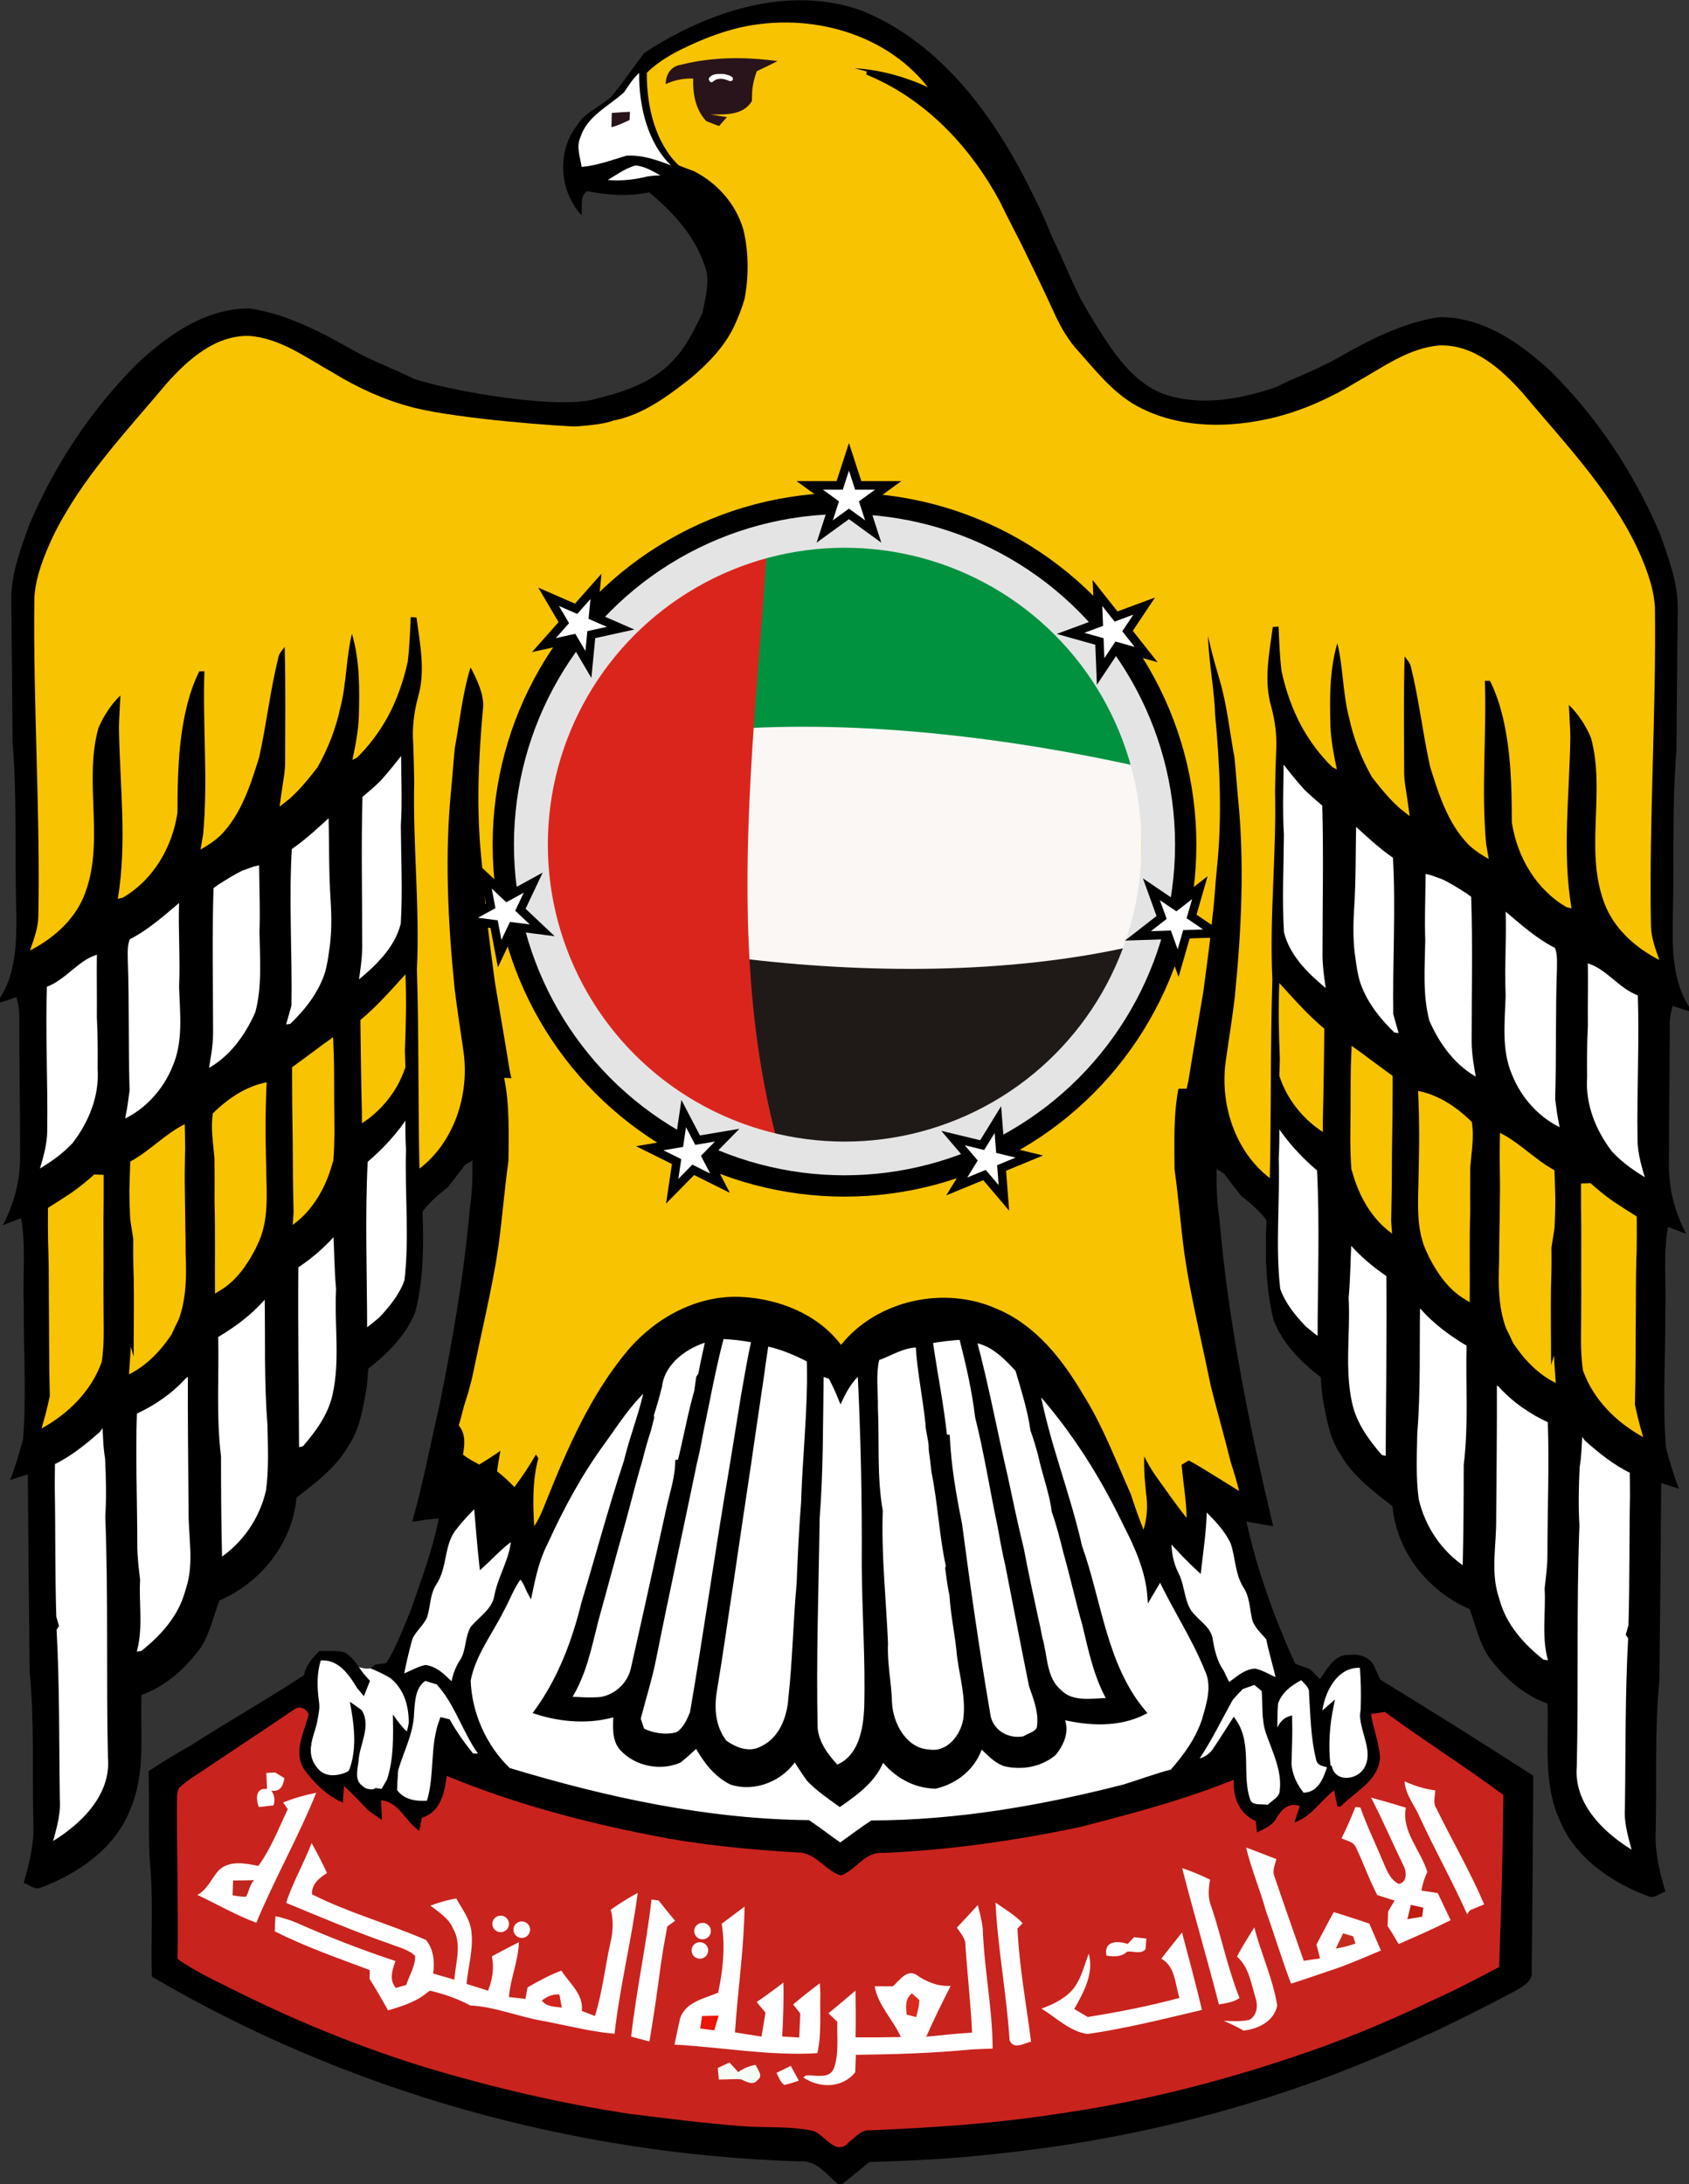 <?xml version="1.0" encoding="UTF-8" standalone="no"?>
<!-- Generator: Adobe Illustrator 14.0.0, SVG Export Plug-In . SVG Version: 6.00 Build 43363)  -->

<svg
   xmlns:dc="http://purl.org/dc/elements/1.1/"
   xmlns:cc="http://creativecommons.org/ns#"
   xmlns:rdf="http://www.w3.org/1999/02/22-rdf-syntax-ns#"
   xmlns:svg="http://www.w3.org/2000/svg"
   xmlns="http://www.w3.org/2000/svg"
   xmlns:sodipodi="http://sodipodi.sourceforge.net/DTD/sodipodi-0.dtd"
   xmlns:inkscape="http://www.inkscape.org/namespaces/inkscape"
   version="1.1"
   id="Layer_1"
   x="0px"
   y="0px"
   width="396px"
   height="512px"
   viewBox="0 0 396 512"
   enable-background="new 0 0 396 512"
   xml:space="preserve"
   sodipodi:version="0.32"
   inkscape:version="0.47 r22583"
   sodipodi:docname="Flag.svg"
   inkscape:output_extension="org.inkscape.output.svg.inkscape"><rect x="0" y="0" width="396" height="512" fill="#333333" stroke="none"/><defs
   id="defs3812"><inkscape:perspective
     sodipodi:type="inkscape:persp3d"
     inkscape:vp_x="0 : 256 : 1"
     inkscape:vp_y="0 : 1000 : 0"
     inkscape:vp_z="396 : 256 : 1"
     inkscape:persp3d-origin="198 : 170.66667 : 1"
     id="perspective3816" /></defs><sodipodi:namedview
   inkscape:window-height="972"
   inkscape:window-width="1264"
   inkscape:pageshadow="2"
   inkscape:pageopacity="0.0"
   guidetolerance="10.0"
   gridtolerance="10.0"
   objecttolerance="10.0"
   borderopacity="1.0"
   bordercolor="#666666"
   pagecolor="#ffffff"
   id="base"
   showgrid="false"
   inkscape:zoom="1.2761068"
   inkscape:cx="259.91347"
   inkscape:cy="252.54841"
   inkscape:window-x="-8"
   inkscape:window-y="-8"
   inkscape:current-layer="Layer_1"
   inkscape:window-maximized="0" />
<path
   fill="#FFFFFF"
   d="M96.12,392.649c-2.54-0.673-4.767-1.762-7.334-2.241c-0.102,0.176-0.292,0.306-0.544,0.261  c-0.136-0.024-0.27-0.062-0.404-0.097c-0.028,0.224-0.176,0.437-0.463,0.458c-0.148,0.011-0.296,0.014-0.444,0.021  c-0.425,0.103-0.893,0.106-1.281,0.064c-0.259-0.028-0.511-0.07-0.753-0.145c-0.508-0.078-1.011-0.195-1.494-0.416  c-0.159-0.072-0.226-0.19-0.244-0.316c-0.275-0.05-0.421-0.275-0.44-0.502c-1.608-0.139-3.218-0.252-4.833-0.293  c-0.062-0.085-0.143-0.156-0.254-0.177c-0.516-0.099-1.06-0.199-1.537-0.118c-0.193-0.23-0.623-0.308-0.861,0.014  c-0.46,0.622-0.747,1.141-0.967,1.87c-0.033,0.108-0.02,0.215,0.021,0.311c-0.829,2.148,0.15,5.518,0.211,7.406  c0.063,1.938,0.186,3.835-0.307,5.733c-0.375,1.441-0.938,2.789-1.194,4.266c-0.344,1.989-0.369,4.029,0.98,5.605  c2.439,2.85,7.241,2.727,8.802-0.745c1.906-4.24,0.268-9.282,0.073-13.688c3.133,0.672,2.466,4.405,2.166,6.74  c-0.078,0.608-0.084,1.269-0.09,1.939c-0.198,0.013-0.38,0.12-0.412,0.351c-0.189,1.38-0.799,2.667-0.853,4.051  c-0.369,1.546-0.617,3.098-0.126,4.406c0.19,0.507,0.616,0.819,1.13,1.039c0.799,1.433,1.744,1.53,3.167,0.819  c0.083-0.042,0.145-0.109,0.185-0.187c2.117,0.372,4.195,0.777,6.445,0.404c0.436-0.072,0.476-0.719,0.12-0.914  c-0.173-0.095-0.353-0.176-0.532-0.256c0.455-0.146,0.488-0.835-0.004-0.961c-0.23-0.059-0.46-0.102-0.691-0.143  c0.095-0.031,0.166-0.079,0.214-0.141c1.972-1.215,3.654-2.948,4.547-4.701c1.757-3.445,1.673-8.158,1.93-11.959  C100.286,396.903,99.861,393.641,96.12,392.649z"
   id="path3120" />
<path
   d="M392.161,235.775c1.43,0.5,2.87,0.98,4.34,1.4v-0.5c-4.67-6.5-4.4-15.03-4.28-22.69c0.32-12.68-0.2-25.399,0.83-38.06  c0.08-10.99,0.19-21.99,0.3-32.98c0.14-6.2-2.13-12.08-4.17-17.83c-6.02-14.18-14.68-27.29-25.65-38.13  c-7.15-6.62-15.94-12.76-26.09-12.64c-8.79,1.3-16.79,5.56-24.43,9.91c-4.51,2.5-9.38,4.239-13.99,6.55  c-8.43,2.84-17.68,4.5-26.32,1.52c-5.99-2.35-10.08-7.5-13.53-12.689c-2.02-3.13-3.98-6.3-5.79-9.57  c-2.43-4.77-4.36-9.78-6.75-14.58c-1.27-3.18-2.63-6.319-4.2-9.37c-8.68-17.99-21.31-35.89-40.44-43.64  c-17.31-6.18-36.2,0.32-50.93,9.92c-2.62,3.42-5.02,7.03-7.79,10.33c-2.63,2.35-6.24,3.63-8.08,6.81  c-3.26,4.18-3.88,9.84-2.37,14.83c0.78,2.24,1.9,4.33,3.5,6.09c0.31-1.89-0.51-4.3,1.3-5.64c4.82,0.91,9.74,1.32,14.58,0.271  c6.03,4.97,11.53,11.14,13.51,18.869c0.48,3.2-0.43,6.351-1.03,9.471c-1.84,3.68-3.59,7.5-6.41,10.55  c-4.59,5.32-11.39,7.77-18.02,9.35c-8.64,2.98-34.841-1.71-43.271-4.551c-4.609-2.31-9.479-4.05-13.989-6.55  c-7.641-4.35-15.641-8.609-24.43-9.91c-10.15-0.12-18.94,6.021-26.09,12.641c-10.971,10.84-19.631,23.95-25.65,38.13  c-2.041,5.75-4.311,11.63-4.17,17.83c0.109,10.99,0.22,21.99,0.3,32.979c1.03,12.66,0.51,25.38,0.829,38.061  c0.121,7.66,0.391,16.189-4.279,22.689v0.5c1.471-0.42,2.91-0.899,4.34-1.399c0.48,1.68,0.74,3.41,0.689,5.16  c-0.029,10.659,0.201,21.33,0.181,31.99c0.08,5.67-1.41,11.299-4.05,16.31c1.43-0.54,2.859-1.09,4.27-1.649  c1.211,6.699,0.33,13.549,0.65,20.319c-0.109,10.511,0.68,21.04-0.189,31.53c-0.891,3.21-1.791,6.43-3.021,9.529  c1.39-0.449,2.771-0.91,4.149-1.34c0.121,15.43,0.24,30.87,0.431,46.301c1.14,11.629,0.579,23.34,0.86,35  c0.26,4.949-0.86,9.779-2.271,14.479c1.25,0.351,2.399,1.58,3.75,1.2c8.94-3.311,17.71-9.25,21.26-18.46  c3.69-8.47,2.28-17.87,2.63-26.82c5.711-2,10.271-6.21,13.82-10.979c2.21-3.391,3.04-7.42,4.439-11.16  c9.721-4.15,17.16-13.471,18.08-24.12c4.53-3.49,9.25-7.03,12.16-12.07c2.75-4.05,3.41-8.989,4.29-13.69  c0.13-1.489,0.26-2.989,0.4-4.479c4.58-3.56,8.949-7.899,11.05-13.409c1.89-7.621,1.939-15.58,1.64-23.391  c1.66-2.189,3.74-4,5.9-5.67c1.39-1.73,2.74-3.48,4.05-5.25l0.6-0.381c0.389-0.238,0.779-0.465,1.17-0.698  c0.021,3.85-0.06,7.729-0.659,11.549c-1.333,15.473-4.062,30.804-7.119,46.021c-2.12,9.04-3.8,18.18-6.36,27.11  c1.13-0.101,2.26-0.28,3.38-0.46c0.72-0.07,2.15-0.221,2.86-0.29c-1.44,7.37-4.13,14.41-6.56,21.5c-1.8,4.2-3.31,8.54-5.78,12.42  c-0.61,0.08-1.84,0.229-2.45,0.31l-1.25,0.9c1.63,0.7,3.27,1.399,4.77,2.37c3.79,3.1,4.6,8.13,4.08,12.76  c-1.37-1.29-2.54-2.76-3.57-4.32c0.07,5.101,0.24,10.32-1.38,15.24c-0.33,0.561-0.97,1.7-1.29,2.26c-1.53-0.1-3.36,0.53-4.52-0.8  c-1.86-1.25-1.09-3.81-0.88-5.649c0.19-3.971,3.13-8.391,0.71-12.08c-0.9-0.66-1.81-1.301-2.73-1.931  c0.99,5.37,1.8,11.021-0.26,16.261c-2.47,1.229-5.72,1.63-7.51-0.931c-3.72-4.64,1.23-10.17,0.54-15.28  c-0.45-3.26-0.58-6.55,0.4-9.729c4.2-0.29,6.59,3.31,8.51,6.44c0.4,0.479,1.2,1.449,1.6,1.93c0.48-1.2,0.96-2.391,1.43-3.58  c-0.52-0.57-1.02-1.15-1.51-1.72c-1.31-1.71-2.4-3.721-4.27-4.87c-1.95-0.66-4.07-0.351-6.08-0.431c-1.62,1.62-3.15,3.391-3.65,5.7  c-8.7,5.74-17.82,10.84-26.58,16.5c-3.35,1.851-6.61,3.86-9.82,5.971c0.21,6.92-0.08,13.84,0.25,20.76  c0.94,9.1,0.26,18.27,0.51,27.41c45.89,26.949,98.71,41.659,151.86,43.31c3.87-0.4,6.35,3.06,8.96,5.3h1.1  c2.13-1.689,4.21-3.439,6.32-5.149c9.86-0.28,19.74-0.78,29.55-1.9c34.71-3.57,68.96-12.7,100.53-27.63  c1.09-0.47,2.18-0.94,3.25-1.43c6.13-2.96,12.2-6.021,18.2-9.2c1.73-1.021,4.12-2.26,3.75-4.65c0.2-15.25,0.26-30.49,0.38-45.74  c-11.87-7.649-23.83-15.17-35.88-22.529c-0.31-0.681-0.92-2.03-1.23-2.71c-0.84-2.49-3.55-3.4-5.96-3.08  c-3.5-0.271-5.22,3.27-6.94,5.67c-0.8-0.79-1.59-1.59-2.37-2.38c-1.15-0.41-2.29-0.811-3.43-1.21c-4.9-10.71-8.9-21.851-11.46-33.36  c2.1,0.35,4.19,0.76,6.29,1.12c-5.67-23.771-10.53-47.811-12.63-72.19c-0.6-3.819-0.68-7.699-0.66-11.549  c0.391,0.234,0.781,0.46,1.17,0.699l0.6,0.38c1.31,1.771,2.66,3.521,4.05,5.25c2.16,1.67,4.24,3.48,5.9,5.67  c-0.3,7.811-0.25,15.771,1.64,23.391c2.1,5.51,6.47,9.85,11.05,13.409c0.14,1.49,0.27,2.99,0.4,4.48c0.88,4.7,1.54,9.64,4.29,13.689  c2.91,5.04,7.63,8.58,12.16,12.07c0.92,10.65,8.36,19.97,18.08,24.12c1.4,3.74,2.23,7.77,4.44,11.16  c3.55,4.77,8.11,8.979,13.82,10.979c0.35,8.95-1.06,18.351,2.63,26.82c3.55,9.21,12.32,15.15,21.26,18.46  c1.35,0.38,2.5-0.85,3.75-1.2c-1.41-4.7-2.53-9.529-2.27-14.479c0.28-11.66-0.28-23.37,0.86-35c0.19-15.431,0.31-30.87,0.43-46.3  c1.38,0.43,2.76,0.89,4.15,1.34c-1.23-3.101-2.13-6.32-3.02-9.53c-0.87-10.49-0.08-21.02-0.19-31.53  c0.32-6.77-0.56-13.62,0.65-20.319c1.41,0.56,2.84,1.109,4.27,1.649c-2.64-5.01-4.13-10.64-4.05-16.31  c-0.02-10.66,0.21-21.33,0.18-31.99C391.42,239.186,391.681,237.455,392.161,235.775z M117,253c55,3,109,2,164,2  C226,255,172,256,117,253z"
   id="path3122" />
<path
   fill="#FFFFFF"
   stroke="#000000"
   d="M312.2,399.74c-0.96,4.63-1.3,9.38-0.76,14.09c-0.9-0.31-2.23-0.3-2.4-1.55  c-1.24-5.02-1.3-10.24-1.63-15.38c0.14-1.62-1.29-2.57-2.2-3.68c-2.62,1.35-5.13,3.13-6.07,6.08c-0.17,2.55-0.15,5.11-0.18,7.67  l0.58-0.69c0.46-1.6,1.27-2.99,2.92-3.51c0.09,3.59-0.05,7.18-0.16,10.78c0.24,2.67,1.38,5.12,3.1,7.17  c3.93,0.08,5.36-3.56,6.33-6.72c0.92,4.54,6.76,3.94,8.61,0.57c2.23-4.01-0.82-8.32-0.98-12.47c0.05-0.39,0.13-1.16,0.17-1.55  c0.1-3.36,0.07-6.72-0.24-10.07c-6.23-0.57-9.56,6.42-9.88,11.69C310.11,401.56,311.5,400.35,312.2,399.74z"
   id="path3124" />
<path
   fill="#FFFFFF"
   stroke="#000000"
   d="M141.23,338.28c-5.28,7.24-9.56,15.17-13.26,23.32c-1.94,3.71-2.84,7.82-3.69,11.89  c-0.74-1.34-1.1-2.97-2.34-3.95c-1.9,2.42-2.88,5.4-4.38,8.07c-2.7,5.36-6.59,10.31-7.71,16.33c0.29,7.81,3.74,15.52,9.39,20.94  c22.81,6.91,46.39,12.02,70.29,12.28c2.55,1.7,4.95,3.6,7.47,5.34c2.49-1.74,4.89-3.62,7.45-5.27c19.96-0.05,39.78-3.49,59.08-8.44  c3.76-1.15,7.45-2.56,11.26-3.54c3.15-3.6,6.05-7.54,7.52-12.14c1.12-3.82,2.46-8.03,0.59-11.83c-2.98-7.42-7.47-14.11-10.86-21.34  c-0.85,1.42-1.67,2.87-2.52,4.3c-0.45-6.03-2.94-11.62-5.67-16.93c-5.42-11.32-12.21-22.09-20.58-31.46  c2.3,12.47,7.17,24.31,9.94,36.67c4.67,13.04,5.76,27.97,15.03,38.9c-5.96,3.03-13.02,2.67-19.35,1.11  c1.52,2.96,0.19,6.15-1.77,8.53c-3.19,2.66-7.62,3.43-11.61,2.45c-2.27-0.81-3.84-2.72-5.58-4.28c-1.48,4.95-5.66,8.39-10.6,9.55  c-4.99-0.08-9.41-2.65-12.43-6.54c-1.76,4.88-5.92,7.89-9.99,10.74c-2.52-1.82-5.11-3.57-7.27-5.82c-1.19-1.58-2.2-3.29-3.29-4.93  c-3.07,4.79-9.4,7.41-14.9,5.62c-3.71-1.81-6.15-5.18-8.12-8.68c-1.33,1.2-2.62,2.46-4.05,3.56c-4.42,1.92-10,0.81-13.33-2.66  c-2.14-2.2-1.68-5.38-1.66-8.17c-6.02,1.82-12.66,1.33-18.6-0.6c5.55-7.6,8.9-16.49,11.13-25.57c3.35-11.06,6.31-22.23,9.95-33.19  c1.38-5.83,3.7-11.4,4.87-17.28C147.46,328.98,144.5,333.79,141.23,338.28z"
   id="path3126" />
<path
   fill="#FFFFFF"
   stroke="#000000"
   d="M321.44,401.78c0.52,3.43,1.92,6.72,2.11,10.2c-0.3,5.46-5.79,7.92-9.14,11.42  c-0.21,0.02-0.62,0.06-0.82,0.08c-0.27-1.27-0.54-2.53-0.81-3.79c-3.18,2.42-5.34,6.21-9.3,7.51c0.41-1.29,0.84-2.57,1.27-3.84  c-2.8-1.05-4.55,1.12-5.76,3.31c-1.05,1.43-2.73,2.11-4.27,2.87c-0.07-0.67-0.22-2.01-0.3-2.68c-3.88-1.67-5.42-5.63-5.13-9.65  c-0.57,0.22-1.71,0.65-2.28,0.86c-10.85,4.25-22.14,7.16-33.39,10.11c-15.35,3.26-30.92,5.5-46.6,6.17  c-4.19-0.39-6.3,3.96-9.81,5.28c-3.7-1.05-5.98-5.46-10.19-5.39c-11.62-0.7-23.24-1.79-34.66-4.11  c-16.24-3.17-32.31-7.53-47.62-13.84c-0.51,3.95-1.44,8.49-5.82,9.8c-0.15,0.76-0.47,2.29-0.62,3.06c-3.22-2.12-4.78-6.82-8.95-7.15  c0.06,1.53,0.12,3.06,0.18,4.59c-1.08-0.75-2.18-1.45-3.22-2.26c-1.85-1.94-3.68-3.89-5.66-5.69c-0.07,0.98-0.2,2.94-0.27,3.92  c-3.71-1.65-6.76-4.59-9.11-7.85c-2.55-4.11,0.08-8.73,1.11-12.85c-0.65-1.44-2.2-2.12-3.51-1.07c-6.6,4.47-13.26,8.86-19.88,13.29  c-2.33,1.66-4.89,3.02-6.97,5c-0.8,1.47-0.41,3.26-0.55,4.88c0.03,11.75,0.34,23.5,0.17,35.25c4.66,3.27,9.89,5.56,14.95,8.13  c13.84,6.83,28.21,12.62,42.95,17.21c15.79,4.72,31.88,8.54,48.19,10.97c8.72,1.09,17.44,2.17,26.2,2.88  c5.59,0.43,11.28-0.09,16.78,1.11c2.81,1.05,5.35,6.11,8.33,2.61c1.53-1.07,2.85-2.93,4.94-2.75c14.65-0.61,29.3-1.58,43.8-3.84  c18.73-2.63,37.18-7.22,55.1-13.25c10.98-3.61,21.69-8,32.12-12.98c1.91-0.88,3.81-1.75,5.7-2.66c3.64-1.76,7.18-3.69,10.77-5.54  c0.51-13.45,0.87-26.88,1.02-40.34c-9.09-6.74-18.68-12.78-27.81-19.47C323.6,401.45,322.52,401.61,321.44,401.78z"
   id="path3128" />
<g
   id="g3130">
	<radialGradient
   id="SVGID_1_"
   cx="195"
   cy="197.5"
   r="216.502"
   gradientUnits="userSpaceOnUse">
		<stop
   offset="0.529"
   style="stop-color:#C7BCBC"
   id="stop3133" />
		<stop
   offset="0.537"
   style="stop-color:#C9BEBE"
   id="stop3135" />
		<stop
   offset="0.654"
   style="stop-color:#E0DADA"
   id="stop3137" />
		<stop
   offset="0.77"
   style="stop-color:#F1EFEF"
   id="stop3139" />
		<stop
   offset="0.886"
   style="stop-color:#FCFBFB"
   id="stop3141" />
		<stop
   offset="1"
   style="stop-color:#FFFFFF"
   id="stop3143" />
	</radialGradient>
	<path
   fill="url(#SVGID_1_)"
   stroke="#000000"
   d="M165.66,329.54c-0.75,3.5-1.44,7.01-2.1,10.54c-0.11,0.5-0.34,1.5-0.45,2.01   l-0.23,0.94c-3.09,15-6.38,29.96-9.38,44.99c-0.95,5.03-2.52,9.92-3.79,14.88c0.22,0.67,0.67,2.01,0.9,2.68   c2.52,1.23,5.44,1.67,8.18,0.94c1.82-1.1,2.69-3.14,3.47-5.01c2.87-16.71,5.28-33.5,8.03-50.22c1.37-8.02,2.64-16.06,3.94-24.09   c0.76-4.33,1.48-8.66,2.44-12.95c-2.43-0.52-4.92-0.76-7.4-0.89C167.83,318.7,166.74,324.12,165.66,329.54z"
   id="path3145"
   style="fill:#ffffff;fill-opacity:1" />
	<radialGradient
   id="SVGID_2_"
   cx="195"
   cy="197.5"
   r="216.502"
   gradientUnits="userSpaceOnUse">
		<stop
   offset="0.529"
   style="stop-color:#C7BCBC"
   id="stop3148" />
		<stop
   offset="0.537"
   style="stop-color:#C9BEBE"
   id="stop3150" />
		<stop
   offset="0.654"
   style="stop-color:#E0DADA"
   id="stop3152" />
		<stop
   offset="0.77"
   style="stop-color:#F1EFEF"
   id="stop3154" />
		<stop
   offset="0.886"
   style="stop-color:#FCFBFB"
   id="stop3156" />
		<stop
   offset="1"
   style="stop-color:#FFFFFF"
   id="stop3158" />
	</radialGradient>
	<path
   fill="url(#SVGID_2_)"
   stroke="#000000"
   d="M150.15,342.15c-1.57,5.19-2.82,10.47-4.29,15.7c-2.08,7.3-4.01,14.64-6.05,21.95   c-1.61,6.3-2.84,12.86-6.45,18.4c2.52,0.1,5.04,0.33,7.56,0.08c3.69-0.64,6.8-3.63,7.53-7.32c2.83-12.48,5.55-24.98,8.31-37.47   c0.82-3.72,2.1-7.39,2.05-11.24l0.41,0.97c1.45-5.66,2.42-11.44,4.04-17.06c0.15-1.08,0.31-2.16,0.46-3.24l0.5-0.79   c0.46-2.72,1.15-5.4,1.68-8.11c-5.07,1.42-10.47,5.26-11.17,10.88c-0.56,2.34-1.25,4.64-1.96,6.94l0.11,0.41   c-0.18,0.72-0.54,2.16-0.72,2.88C151.41,337.44,150.72,339.78,150.15,342.15z"
   id="path3160"
   style="fill:#ffffff;fill-opacity:1" />
	<radialGradient
   id="SVGID_3_"
   cx="195"
   cy="197.5"
   r="216.502"
   gradientUnits="userSpaceOnUse">
		<stop
   offset="0.529"
   style="stop-color:#C7BCBC"
   id="stop3163" />
		<stop
   offset="0.537"
   style="stop-color:#C9BEBE"
   id="stop3165" />
		<stop
   offset="0.654"
   style="stop-color:#E0DADA"
   id="stop3167" />
		<stop
   offset="0.77"
   style="stop-color:#F1EFEF"
   id="stop3169" />
		<stop
   offset="0.886"
   style="stop-color:#FCFBFB"
   id="stop3171" />
		<stop
   offset="1"
   style="stop-color:#FFFFFF"
   id="stop3173" />
	</radialGradient>
	<path
   fill="url(#SVGID_3_)"
   stroke="#000000"
   d="M167.63,396.05c-0.71,4.06-0.48,8.42,1.99,11.88l0.17,0.32   c2.46,1.87,5.8,3.18,8.77,1.61c4.58-2.1,6.49-7.21,6.79-11.93c0.98-8.86,1.1-17.76,1.92-26.62c0.25-6.37,0.54-12.73,1.05-19.09   c0.29-9.33,1.24-18.62,1.39-27.95c0.02-1.82-0.01-3.63-0.03-5.44c-3.17-1.64-6.47-3.06-9.98-3.77c-0.33,2.32-0.71,4.63-1,6.95   c-1.02,7.1-2.12,14.19-3.12,21.29c-1.34,8.99-2.71,17.99-4.01,26.99C170.24,378.87,169.07,387.48,167.63,396.05z"
   id="path3175"
   style="fill:#ffffff;fill-opacity:1" />
	<radialGradient
   id="SVGID_4_"
   cx="195"
   cy="197.5"
   r="216.502"
   gradientUnits="userSpaceOnUse">
		<stop
   offset="0.529"
   style="stop-color:#C7BCBC"
   id="stop3178" />
		<stop
   offset="0.537"
   style="stop-color:#C9BEBE"
   id="stop3180" />
		<stop
   offset="0.654"
   style="stop-color:#E0DADA"
   id="stop3182" />
		<stop
   offset="0.77"
   style="stop-color:#F1EFEF"
   id="stop3184" />
		<stop
   offset="0.886"
   style="stop-color:#FCFBFB"
   id="stop3186" />
		<stop
   offset="1"
   style="stop-color:#FFFFFF"
   id="stop3188" />
	</radialGradient>
	<path
   fill="url(#SVGID_4_)"
   stroke="#000000"
   d="M203.12,400.08c0.31-11.15-0.53-22.29-0.58-33.44c0.09-15-0.22-30.01-0.97-44.99   c-2.02,1.69-3.36,3.96-4.47,6.31c-0.72-1.77-1.5-3.5-2.4-5.18c-0.7-0.23-1.39-0.46-2.08-0.7c-0.18,11.29-0.07,22.6-0.95,33.86   c-0.22,16.43-0.84,32.86-0.46,49.29c0.4,3.56,2.6,6.47,4.98,9C201.8,412,202.93,405.41,203.12,400.08z"
   id="path3190"
   style="fill:#ffffff;fill-opacity:1" />
	<radialGradient
   id="SVGID_5_"
   cx="195"
   cy="197.5"
   r="216.502"
   gradientUnits="userSpaceOnUse">
		<stop
   offset="0.529"
   style="stop-color:#C7BCBC"
   id="stop3193" />
		<stop
   offset="0.537"
   style="stop-color:#C9BEBE"
   id="stop3195" />
		<stop
   offset="0.654"
   style="stop-color:#E0DADA"
   id="stop3197" />
		<stop
   offset="0.77"
   style="stop-color:#F1EFEF"
   id="stop3199" />
		<stop
   offset="0.886"
   style="stop-color:#FCFBFB"
   id="stop3201" />
		<stop
   offset="1"
   style="stop-color:#FFFFFF"
   id="stop3203" />
	</radialGradient>
	<path
   fill="url(#SVGID_5_)"
   stroke="#000000"
   d="M218.2,314.4c1.06,7.46,2.57,14.85,3.37,22.35l0.62,0.05   c0.32,6.86,1.5,13.7,2.87,20.43c1.95,14.82,4.07,29.65,6.59,44.39c0.46,4.22,4.48,6.67,8.52,5.85c1.14-0.76,2.75-1,3.39-2.34   c0.62-3.45-0.69-6.8-1.81-9.99c-1.91-9.41-3.69-18.86-5.56-28.28c-0.73-3.07-1.27-6.18-1.84-9.29c-1.8-8.46-3.11-17.03-5.23-25.42   c-0.73-6.19-2.18-12.5-3.74-18.6C222.97,313.69,220.58,313.98,218.2,314.4z"
   id="path3205"
   style="fill:#ffffff;fill-opacity:1" />
	<radialGradient
   id="SVGID_6_"
   cx="195"
   cy="197.5"
   r="216.502"
   gradientUnits="userSpaceOnUse">
		<stop
   offset="0.529"
   style="stop-color:#C7BCBC"
   id="stop3208" />
		<stop
   offset="0.537"
   style="stop-color:#C9BEBE"
   id="stop3210" />
		<stop
   offset="0.654"
   style="stop-color:#E0DADA"
   id="stop3212" />
		<stop
   offset="0.77"
   style="stop-color:#F1EFEF"
   id="stop3214" />
		<stop
   offset="0.886"
   style="stop-color:#FCFBFB"
   id="stop3216" />
		<stop
   offset="1"
   style="stop-color:#FFFFFF"
   id="stop3218" />
	</radialGradient>
	<path
   fill="url(#SVGID_6_)"
   stroke="#000000"
   d="M239.58,363.21c0.98,5.32,2.17,10.62,3.3,15.91c0.4,1.63,0.7,3.27,1.03,4.92   c1.25,4.21,0.87,9.43,4.53,12.5c3.03,3.08,7.78,2.02,11.64,1.97c-3.12-5.48-4.39-11.68-5.84-17.73c-1.57-5.52-2.8-11.13-4.36-16.65   c-0.84-3.32-1.65-6.64-2.8-9.86c-0.54-4.41-2.25-8.76-3.18-13.16c-0.53-1.99-1.11-3.96-1.81-5.89c-0.66-4.68-2.18-9.54-3.56-14.16   c-2.72-2.94-5.87-6.18-10.03-6.81c2.83,10.53,4.8,21.28,7.28,31.9C236.99,351.85,238.19,357.55,239.58,363.21z"
   id="path3220"
   style="fill:#ffffff;fill-opacity:1" />
	<radialGradient
   id="SVGID_7_"
   cx="195"
   cy="197.5"
   r="216.502"
   gradientUnits="userSpaceOnUse">
		<stop
   offset="0.529"
   style="stop-color:#C7BCBC"
   id="stop3223" />
		<stop
   offset="0.537"
   style="stop-color:#C9BEBE"
   id="stop3225" />
		<stop
   offset="0.654"
   style="stop-color:#E0DADA"
   id="stop3227" />
		<stop
   offset="0.77"
   style="stop-color:#F1EFEF"
   id="stop3229" />
		<stop
   offset="0.886"
   style="stop-color:#FCFBFB"
   id="stop3231" />
		<stop
   offset="1"
   style="stop-color:#FFFFFF"
   id="stop3233" />
	</radialGradient>
	<path
   fill="url(#SVGID_7_)"
   stroke="#000000"
   d="M215.19,315.37c-3.43-0.05-6.36,1.96-9.49,3.07c-0.91,3.77-0.3,7.68-0.37,11.51   c0.37,8.07-0.26,16.22,1.14,24.2c-0.36,10.37,0.79,20.7,1.23,31.05c-0.23,4.66,0.82,9.26,0.94,13.91   c0.23,5.15,3.59,11.28,9.29,11.5c4.44,0.66,7.78-3.63,8.41-7.59c0.67-5.03-0.84-10-1.48-14.95c-0.39-4.74-1.47-9.39-1.75-14.14   c-0.47-2.08-0.72-4.2-1-6.3l0.15-0.59c-1.58-7.25-1.89-14.72-3.36-21.99c-0.22-1.77-0.4-3.54-0.66-5.3c0.09-2.03-0.72-4-0.76-6.04   C216.85,327.58,215.54,321.53,215.19,315.37z"
   id="path3235"
   style="fill:#ffffff;fill-opacity:1" />
</g>
<path
   fill="#FFFFFF"
   stroke="#000000"
   d="M100.48,422.58c2.03-6.31,0.68-13.21,3.1-19.48c0.38,0.09,1.14,0.27,1.51,0.36  c1.61,2.86,3.51,5.53,5.58,8.07c0.59,0.01,1.79,0.04,2.38,0.06c-4.08-5.38-5.78-12.23-10.4-17.2c-1.01-0.29-2.01-0.59-3-0.92  c-2.75,1.69-2.84,5.1-3.06,7.99c-0.1,4.73-2.45,8.97-3.74,13.44c-0.13,1.61-0.18,3.23-0.26,4.86  C94.45,422.41,97.49,422.8,100.48,422.58z"
   id="path3237" />
<g
   id="g3239">
	<radialGradient
   id="SVGID_8_"
   cx="365"
   cy="111"
   r="211.01"
   gradientUnits="userSpaceOnUse">
		<stop
   offset="0.688"
   style="stop-color:#9B7932"
   id="stop3242" />
		<stop
   offset="0.723"
   style="stop-color:#A28240"
   id="stop3244" />
		<stop
   offset="0.788"
   style="stop-color:#B49B66"
   id="stop3246" />
		<stop
   offset="0.879"
   style="stop-color:#D2C3A3"
   id="stop3248" />
		<stop
   offset="0.99"
   style="stop-color:#FBFAF7"
   id="stop3250" />
		<stop
   offset="1"
   style="stop-color:#FFFFFF"
   id="stop3252" />
	</radialGradient>
	<path
   fill="url(#SVGID_8_)"
   d="M317.1,274.89c1.56,5.57,4.52,10.84,9.28,14.28c-0.07-0.98-0.14-1.94-0.21-2.91   c0.05-3.7,0.17-7.39,0.16-11.08c0.01-3.42,0.04-6.84,0.1-10.25c0.05-2.7,0.07-5.39,0.08-8.09c0-1.55,0-3.1,0.01-4.64   c-3.24-2.31-6.37-4.76-9.62-7.05c-0.13,2.79-0.22,5.58-0.23,8.37c-0.01,2.14-0.02,4.28-0.02,6.41c-0.01,2.62-0.06,5.23-0.06,7.85   c0.03,2.1,0.09,4.21,0.26,6.32C316.91,274.29,317.04,274.69,317.1,274.89z"
   id="path3254"
   style="fill:#f8c300;fill-opacity:1" />
	<radialGradient
   id="SVGID_9_"
   cx="365"
   cy="111"
   r="211.01"
   gradientUnits="userSpaceOnUse">
		<stop
   offset="0.688"
   style="stop-color:#9B7932"
   id="stop3257" />
		<stop
   offset="0.723"
   style="stop-color:#A28240"
   id="stop3259" />
		<stop
   offset="0.788"
   style="stop-color:#B49B66"
   id="stop3261" />
		<stop
   offset="0.879"
   style="stop-color:#D2C3A3"
   id="stop3263" />
		<stop
   offset="0.99"
   style="stop-color:#FBFAF7"
   id="stop3265" />
		<stop
   offset="1"
   style="stop-color:#FFFFFF"
   id="stop3267" />
	</radialGradient>
	<path
   fill="url(#SVGID_9_)"
   d="M334.78,294.08c0.07,0.16,0.21,0.48,0.28,0.63c2.02,3.9,4.63,7.69,8.52,9.93   c0.25,0.15,0.75,0.46,1.01,0.62c0.07-7.1-0.1-14.19,0.11-21.29v-1.11c-0.01-1.58-0.03-3.15-0.01-4.72c0-1.51,0.01-3.01,0.02-4.51   c0.28-3.52,0.94-7.08,0.38-10.61c-3.44-3.43-7.74-6.36-12.61-7.29c0.17,3.39,0.24,6.78,0.25,10.17c0.01,3.12-0.06,6.23-0.13,9.35   C332.55,281.57,331.75,288.24,334.78,294.08z"
   id="path3269"
   style="fill:#f8c300;fill-opacity:1" />
	<radialGradient
   id="SVGID_10_"
   cx="365"
   cy="111"
   r="211.01"
   gradientUnits="userSpaceOnUse">
		<stop
   offset="0.688"
   style="stop-color:#9B7932"
   id="stop3272" />
		<stop
   offset="0.723"
   style="stop-color:#A28240"
   id="stop3274" />
		<stop
   offset="0.788"
   style="stop-color:#B49B66"
   id="stop3276" />
		<stop
   offset="0.879"
   style="stop-color:#D2C3A3"
   id="stop3278" />
		<stop
   offset="0.99"
   style="stop-color:#FBFAF7"
   id="stop3280" />
		<stop
   offset="1"
   style="stop-color:#FFFFFF"
   id="stop3282" />
	</radialGradient>
	<path
   fill="url(#SVGID_10_)"
   d="M299.95,252.19c0.49,1.51,1.15,2.98,1.92,4.39c2.02,3.52,4.84,6.56,8.27,8.75   c0-0.7,0.01-2.11,0.01-2.81c0.1-3.77,0.17-7.53,0.22-11.3c0.06-3.36,0.09-6.72,0.13-10.08c-3.87-3.22-7.18-7.01-10.56-10.72   c-0.24,5.93-0.12,11.87,0.13,17.8C300.03,249.54,299.99,250.86,299.95,252.19z"
   id="path3284"
   style="fill:#f8c300;fill-opacity:1" />
	<radialGradient
   id="SVGID_11_"
   cx="365"
   cy="111"
   r="211.01"
   gradientUnits="userSpaceOnUse">
		<stop
   offset="0.688"
   style="stop-color:#9B7932"
   id="stop3287" />
		<stop
   offset="0.723"
   style="stop-color:#A28240"
   id="stop3289" />
		<stop
   offset="0.788"
   style="stop-color:#B49B66"
   id="stop3291" />
		<stop
   offset="0.879"
   style="stop-color:#D2C3A3"
   id="stop3293" />
		<stop
   offset="0.99"
   style="stop-color:#FBFAF7"
   id="stop3295" />
		<stop
   offset="1"
   style="stop-color:#FFFFFF"
   id="stop3297" />
	</radialGradient>
	<path
   fill="url(#SVGID_11_)"
   d="M383.54,306.27c0.02-2.52,0-5.04,0.04-7.55c0.03-1.94,0.09-3.87,0.15-5.8   c0.05-2.59,0.03-5.17,0.02-7.76c-1.84-1.15-3.67-2.31-5.46-3.51c-1.9-1.31-3.67-2.78-5.39-4.31c-0.55,0.03-1.66,0.07-2.21,0.09   c-0.02,3.61,0.01,7.22,0.05,10.82c0.01,2.21,0,4.42-0.01,6.64c-0.01,2.8-0.01,5.6,0.01,8.4c0.01,3.57-0.05,7.14-0.06,10.72   c0,2.42,0.1,4.85,0.47,7.26c2.45,6.86,7.82,12.15,14.11,15.61c-0.75-2.52-1.41-5.06-1.94-7.62   C383.52,321.59,383.46,313.93,383.54,306.27z"
   id="path3299"
   style="fill:#f8c300;fill-opacity:1" />
	<radialGradient
   id="SVGID_12_"
   cx="365"
   cy="111"
   r="211.01"
   gradientUnits="userSpaceOnUse">
		<stop
   offset="0.688"
   style="stop-color:#9B7932"
   id="stop3302" />
		<stop
   offset="0.723"
   style="stop-color:#A28240"
   id="stop3304" />
		<stop
   offset="0.788"
   style="stop-color:#B49B66"
   id="stop3306" />
		<stop
   offset="0.879"
   style="stop-color:#D2C3A3"
   id="stop3308" />
		<stop
   offset="0.99"
   style="stop-color:#FBFAF7"
   id="stop3310" />
		<stop
   offset="1"
   style="stop-color:#FFFFFF"
   id="stop3312" />
	</radialGradient>
	<path
   fill="url(#SVGID_12_)"
   d="M363.66,320.03c0.01-6.11-0.11-12.23-0.02-18.34l0.02-0.52c0.11-2.9,0.13-5.81,0.09-8.71   c0.21-1.31,0.42-2.63,0.62-3.94l0.11-0.84c0.1-2.18,0.18-4.36,0.18-6.54c-0.05-2.28-0.13-4.56-0.2-6.83   c-4.58-2.47-8.12-6.44-12.77-8.76c-0.06,1.92-0.09,3.85-0.09,5.77c0.02,0.91,0.05,2.73,0.06,3.63c0.06,3.05,0.01,6.11-0.04,9.16   c-0.03,2.13-0.06,4.27-0.09,6.41c-0.03,1.72-0.07,3.44-0.05,5.17c-0.22,5.23-0.21,10.58,1.59,15.58c0.58,1.19,1.18,2.38,1.73,3.6   c2.54,3.83,5.8,7.26,9.96,9.32c-0.14-2.15-0.33-4.31-0.42-6.46C364.12,318.5,363.89,319.26,363.66,320.03z"
   id="path3314"
   style="fill:#f8c300;fill-opacity:1" />
</g>
<g
   id="g3316">
	<radialGradient
   id="SVGID_13_"
   cx="387"
   cy="43"
   r="205.341"
   gradientUnits="userSpaceOnUse">
		<stop
   offset="0.819"
   style="stop-color:#C7BCBC"
   id="stop3319" />
		<stop
   offset="0.863"
   style="stop-color:#D0C7C7"
   id="stop3321" />
		<stop
   offset="0.938"
   style="stop-color:#E7E3E3"
   id="stop3323" />
		<stop
   offset="1"
   style="stop-color:#FFFFFF"
   id="stop3325" />
	</radialGradient>
	<path
   fill="url(#SVGID_13_)"
   stroke="#000000"
   d="M377.6,270.3c2.54,2.74,5.65,4.85,8.87,6.72c-0.96-3.28-2.05-6.6-2.04-10.05   c-0.17-11.33,0.45-22.67,0.06-33.99c-4.84-1.67-7.72-6.7-12.71-7.8c0.09,5.1-0.04,10.21,0.01,15.32c-0.22,4-0.21,8-0.18,12   C371.16,258.96,373.7,265.25,377.6,270.3z"
   id="path3327"
   style="fill:#ffffff;fill-opacity:1" />
	<radialGradient
   id="SVGID_14_"
   cx="387"
   cy="43"
   r="205.341"
   gradientUnits="userSpaceOnUse">
		<stop
   offset="0.819"
   style="stop-color:#C7BCBC"
   id="stop3330" />
		<stop
   offset="0.863"
   style="stop-color:#D0C7C7"
   id="stop3332" />
		<stop
   offset="0.938"
   style="stop-color:#E7E3E3"
   id="stop3334" />
		<stop
   offset="1"
   style="stop-color:#FFFFFF"
   id="stop3336" />
	</radialGradient>
	<path
   fill="url(#SVGID_14_)"
   stroke="#000000"
   d="M334.67,239.48c2.5,5.67,6.35,10.96,12,13.81c-0.54-3.09-1.14-6.19-1.13-9.34   c0-11.28,0.26-22.56-0.11-33.83l-0.19-0.3l-1.04-0.76c-0.88-0.58-1.78-1.13-2.66-1.67c-1.08-0.64-2.16-1.27-3.3-1.78   c-0.63-0.23-1.89-0.68-2.52-0.91c-0.48-0.12-1.46-0.36-1.95-0.48c-0.05,4.16-0.18,8.32-0.18,12.49c0.01,1.24,0.03,2.49,0.07,3.73   C333.57,226.8,333,233.26,334.67,239.48z"
   id="path3338"
   style="fill:#ffffff;fill-opacity:1" />
	<radialGradient
   id="SVGID_15_"
   cx="387"
   cy="43"
   r="205.341"
   gradientUnits="userSpaceOnUse">
		<stop
   offset="0.819"
   style="stop-color:#C7BCBC"
   id="stop3341" />
		<stop
   offset="0.863"
   style="stop-color:#D0C7C7"
   id="stop3343" />
		<stop
   offset="0.938"
   style="stop-color:#E7E3E3"
   id="stop3345" />
		<stop
   offset="1"
   style="stop-color:#FFFFFF"
   id="stop3347" />
	</radialGradient>
	<path
   fill="url(#SVGID_15_)"
   stroke="#000000"
   d="M318.23,229.82c1.49,4.98,4.78,9.12,8.46,12.68c0.48,0.07,1.44,0.19,1.92,0.25   c-0.5-1.7-0.99-3.41-1.45-5.11c-0.18-12.28,0.64-24.6-0.09-36.85c-3.47-2.37-6.51-5.26-9.6-8.08c-0.16,6.75-0.04,13.52-0.48,20.26   c-0.27,4.12-0.28,8.28,0.4,12.36C317.58,226.84,317.86,228.34,318.23,229.82z"
   id="path3349"
   style="fill:#ffffff;fill-opacity:1" />
	<radialGradient
   id="SVGID_16_"
   cx="387"
   cy="43"
   r="205.341"
   gradientUnits="userSpaceOnUse">
		<stop
   offset="0.819"
   style="stop-color:#C7BCBC"
   id="stop3352" />
		<stop
   offset="0.863"
   style="stop-color:#D0C7C7"
   id="stop3354" />
		<stop
   offset="0.938"
   style="stop-color:#E7E3E3"
   id="stop3356" />
		<stop
   offset="1"
   style="stop-color:#FFFFFF"
   id="stop3358" />
	</radialGradient>
	<path
   fill="url(#SVGID_16_)"
   stroke="#000000"
   d="M365.12,257.63c0.31-10.21,0.05-20.43,0.42-30.64c0.01-1.73,0.14-3.54-0.58-5.15   c-4.42-2.22-8.08-5.54-11.82-8.69c-0.15,0.06-0.47,0.17-0.63,0.23c0.22,6.66-0.29,13.32,0,19.98c-0.2,6.24-1.02,12.83,1.53,18.74   c2.27,5.67,6.66,10.53,12.3,12.99c-0.38-1.92-0.77-3.84-0.99-5.78C365.29,258.89,365.18,258.05,365.12,257.63z"
   id="path3360"
   style="fill:#ffffff;fill-opacity:1" />
	<radialGradient
   id="SVGID_17_"
   cx="387"
   cy="43"
   r="205.341"
   gradientUnits="userSpaceOnUse">
		<stop
   offset="0.819"
   style="stop-color:#C7BCBC"
   id="stop3363" />
		<stop
   offset="0.863"
   style="stop-color:#D0C7C7"
   id="stop3365" />
		<stop
   offset="0.938"
   style="stop-color:#E7E3E3"
   id="stop3367" />
		<stop
   offset="1"
   style="stop-color:#FFFFFF"
   id="stop3369" />
	</radialGradient>
	<path
   fill="url(#SVGID_17_)"
   stroke="#000000"
   d="M300.54,218.6c1.47,6.02,6.32,10.45,10.96,14.21c-0.41-2.95-0.9-5.9-0.93-8.88   c0-11.77,0.27-23.55-0.06-35.33c-1.5-1.27-3-2.53-4.39-3.91c-2.01-2.2-3.81-4.57-5.67-6.88c0.03,5.92-0.3,11.86,0.07,17.78   C300.47,203.25,300.08,210.94,300.54,218.6z"
   id="path3371"
   style="fill:#ffffff;fill-opacity:1" />
</g>
<path
   fill="#FFFFFF"
   stroke="#000000"
   d="M285.13,409.74c1.45-2.1,2.76-4.3,4.15-6.44c3.96,5.59,1.23,12.71,3.41,18.82  c0.8,1.85,3.15,1.09,4.7,1.5c1.05-1.16,2.89-1.88,3.12-3.59c0.69-4.86-1.65-9.41-3.21-13.87c-1.1-3.21-0.7-6.69-1-10.02  c-0.53-0.44-1.58-1.31-2.11-1.74c-1.03,0.36-2.06,0.73-3.09,1.1c-0.84,0.84-1.66,1.71-2.44,2.61c-2.78,4.92-5.17,10.07-8.43,14.71  C282.38,412.75,284.04,411.55,285.13,409.74z"
   id="path3373" />
<g
   id="g3375">
	<radialGradient
   id="SVGID_18_"
   cx="503"
   cy="219"
   r="230.341"
   gradientUnits="userSpaceOnUse">
		<stop
   offset="0.805"
   style="stop-color:#C7BCBC"
   id="stop3378" />
		<stop
   offset="0.809"
   style="stop-color:#C9BEBE"
   id="stop3380" />
		<stop
   offset="0.857"
   style="stop-color:#E0DADA"
   id="stop3382" />
		<stop
   offset="0.905"
   style="stop-color:#F1EFEF"
   id="stop3384" />
		<stop
   offset="0.953"
   style="stop-color:#FCFBFB"
   id="stop3386" />
		<stop
   offset="1"
   style="stop-color:#FFFFFF"
   id="stop3388" />
	</radialGradient>
	<path
   fill="url(#SVGID_18_)"
   stroke="#000000"
   d="M316.55,329.1c1.06,4.76,4.01,8.78,7.16,12.41c0.41,0.09,1.25,0.29,1.67,0.39   c0.07-14.35,0.29-28.69,0.17-43.04c-3.4-2.29-6.54-4.94-9.18-8.09c-0.26,4.47-0.25,8.95-0.67,13.42   C316.15,312.48,314.7,320.93,316.55,329.1z"
   id="path3390"
   style="fill:#ffffff;fill-opacity:1" />
	<radialGradient
   id="SVGID_19_"
   cx="503"
   cy="219"
   r="230.341"
   gradientUnits="userSpaceOnUse">
		<stop
   offset="0.805"
   style="stop-color:#C7BCBC"
   id="stop3393" />
		<stop
   offset="0.809"
   style="stop-color:#C9BEBE"
   id="stop3395" />
		<stop
   offset="0.857"
   style="stop-color:#E0DADA"
   id="stop3397" />
		<stop
   offset="0.905"
   style="stop-color:#F1EFEF"
   id="stop3399" />
		<stop
   offset="0.953"
   style="stop-color:#FCFBFB"
   id="stop3401" />
		<stop
   offset="1"
   style="stop-color:#FFFFFF"
   id="stop3403" />
	</radialGradient>
	<path
   fill="url(#SVGID_19_)"
   stroke="#000000"
   d="M343.42,367.83c0.21-8.13,0.26-16.26,0.26-24.39c1.18-9.51,0.41-19.14,0.68-28.71   l-0.47,0.15c-3.82-2.29-7.42-4.98-10.39-8.31c-0.26-0.28-0.79-0.83-1.05-1.11c-0.17,10.19,0.16,20.4-0.66,30.57   c-0.09,5.17-0.36,10.37,0.36,15.51C333.69,358.19,337.7,364.08,343.42,367.83z"
   id="path3405"
   style="fill:#ffffff;fill-opacity:1" />
	<radialGradient
   id="SVGID_20_"
   cx="503"
   cy="219"
   r="230.341"
   gradientUnits="userSpaceOnUse">
		<stop
   offset="0.805"
   style="stop-color:#C7BCBC"
   id="stop3408" />
		<stop
   offset="0.809"
   style="stop-color:#C9BEBE"
   id="stop3410" />
		<stop
   offset="0.857"
   style="stop-color:#E0DADA"
   id="stop3412" />
		<stop
   offset="0.905"
   style="stop-color:#F1EFEF"
   id="stop3414" />
		<stop
   offset="0.953"
   style="stop-color:#FCFBFB"
   id="stop3416" />
		<stop
   offset="1"
   style="stop-color:#FFFFFF"
   id="stop3418" />
	</radialGradient>
	<path
   fill="url(#SVGID_20_)"
   stroke="#000000"
   d="M362.65,372.35c0.33-2.76,0.68-5.53,0.66-8.31c0-10.32,0.45-20.65,0.08-30.98   c-4.38-1.99-8.4-4.76-11.64-8.34c-0.33-0.23-0.98-0.7-1.3-0.94c0.05,10.72-0.08,21.44-0.16,32.16c0.09,6.1-1.33,12.31,0.53,18.28   l0.28,0.91c1.61,5.95,5.82,10.65,10.56,14.37c0.49,0.07,1.48,0.21,1.97,0.28C361.8,384.14,362.98,378.15,362.65,372.35z"
   id="path3420"
   style="fill:#ffffff;fill-opacity:1" />
	<radialGradient
   id="SVGID_21_"
   cx="503"
   cy="219"
   r="230.341"
   gradientUnits="userSpaceOnUse">
		<stop
   offset="0.805"
   style="stop-color:#C7BCBC"
   id="stop3423" />
		<stop
   offset="0.809"
   style="stop-color:#C9BEBE"
   id="stop3425" />
		<stop
   offset="0.857"
   style="stop-color:#E0DADA"
   id="stop3427" />
		<stop
   offset="0.905"
   style="stop-color:#F1EFEF"
   id="stop3429" />
		<stop
   offset="0.953"
   style="stop-color:#FCFBFB"
   id="stop3431" />
		<stop
   offset="1"
   style="stop-color:#FFFFFF"
   id="stop3433" />
	</radialGradient>
	<path
   fill="url(#SVGID_21_)"
   stroke="#000000"
   d="M381.47,424c0.2-13.36,0.03-26.75,0.77-40.09l-0.53-0.79   c0.15-0.51,0.44-1.55,0.59-2.06c0.31-10.1,0.17-20.21,0.36-30.31c0-1.95-0.03-3.89-0.05-5.83c-3.97-1.93-7.41-4.69-10.68-7.61   c-0.34-0.48-1.02-1.45-1.36-1.93c-0.26,2.83-0.21,5.7-0.71,8.51c-0.22,4.57-0.32,9.15-0.05,13.72   c-0.73,18.78-0.19,37.62-0.62,56.42c-0.78,9.23,6.82,16.36,14.15,20.61C382.45,431.14,381.23,427.67,381.47,424z"
   id="path3435"
   style="fill:#ffffff;fill-opacity:1" />
	<radialGradient
   id="SVGID_22_"
   cx="503"
   cy="219"
   r="230.341"
   gradientUnits="userSpaceOnUse">
		<stop
   offset="0.805"
   style="stop-color:#C7BCBC"
   id="stop3438" />
		<stop
   offset="0.809"
   style="stop-color:#C9BEBE"
   id="stop3440" />
		<stop
   offset="0.857"
   style="stop-color:#E0DADA"
   id="stop3442" />
		<stop
   offset="0.905"
   style="stop-color:#F1EFEF"
   id="stop3444" />
		<stop
   offset="0.953"
   style="stop-color:#FCFBFB"
   id="stop3446" />
		<stop
   offset="1"
   style="stop-color:#FFFFFF"
   id="stop3448" />
	</radialGradient>
	<path
   fill="url(#SVGID_22_)"
   stroke="#000000"
   d="M299.67,302.24c1.22,3.47,3.59,6.37,6.09,9.01c0.61,0.51,1.23,1.02,1.86,1.53   l0.45,0.35c0.33,0.25,1.01,0.76,1.35,1.01c0-13.33,0.54-26.71-0.14-40.01c-3.79-3.21-7.17-6.88-9.84-11.07   c0.02,2.82,0.04,5.64-0.13,8.46C299.61,281.75,298.5,292.07,299.67,302.24z"
   id="path3450"
   style="fill:#ffffff;fill-opacity:1" />
</g>
<path
   fill="#FFFFFF"
   stroke="#000000"
   d="M151.95,41.84c1.63-0.15,3.34-0.55,4.86,0.34c0.72,0.09,1.45,0.18,2.18,0.27  c-3.51-0.98-6.3-3.84-10-4.18c-2.95,0.79-5.4,2.8-8.05,4.27C144.61,43.05,148.37,42.76,151.95,41.84z"
   id="path3452" />
<path
   fill="#FFFFFF"
   stroke="#000000"
   d="M104.7,393.69c0.53,0.47,1.04,0.95,1.54,1.45c0.22-2.08,0.93-4.02,2.06-5.77  c1.51-2.31,1.12-5.3,2.45-7.69c2.04-2.46,5.23-4.3,5.68-7.76c0.94-4.61,3.75-8.65,3.91-13.45c-2.78,1.85-4.98,4.37-7.44,6.59  c-0.53-4.79-0.91-9.58-1.31-14.38c-1.71,1.67-3.38,3.4-4.84,5.31c-3.27,3.75-2.2,9.21-4.92,13.23c-1.5,2.3-1.37,5.14-2.16,7.69  c-0.91,2.11-3.1,3.48-3.65,5.79c-0.72,2.76-1.4,5.54-1.9,8.35c1.92-0.66,3.66-1.82,5.64-2.26  C101.73,391.06,103.33,392.34,104.7,393.69z"
   id="path3454" />
<path
   fill="#FFFFFF"
   stroke="#000000"
   d="M274.15,360.73c-0.08,2.89,0.42,5.75,1.76,8.34c1.61,3.22,1.19,7.43,4.04,9.99  c1.45,1.63,3.61,2.96,3.9,5.32c0.44,2.64,1.06,5.26,2.62,7.5c0.38,0.79,1.14,2.38,1.52,3.17c0.33-0.25,1.01-0.75,1.35-1  c1.45-1.08,3.02-2.33,4.92-2.41c1.94,0.42,3.59,1.67,5.48,2.28c-0.68-3.31-1.74-6.54-2.39-9.86c-1.24-1.57-3.02-2.92-3.38-4.99  c-0.49-2.43-0.58-5.01-1.96-7.15c-2-3.1-1.83-6.93-3.01-10.31c-1.5-3.23-4.06-5.79-6.57-8.25c0.02,4.88-0.76,9.71-1.3,14.56  C278.66,365.66,276.38,363.22,274.15,360.73z"
   id="path3456" />
<g
   id="g3458">
	<radialGradient
   id="SVGID_23_"
   cx="-136"
   cy="190"
   r="280.243"
   gradientUnits="userSpaceOnUse">
		<stop
   offset="0.805"
   style="stop-color:#C7BCBC"
   id="stop3461" />
		<stop
   offset="0.809"
   style="stop-color:#C9BEBE"
   id="stop3463" />
		<stop
   offset="0.857"
   style="stop-color:#E0DADA"
   id="stop3465" />
		<stop
   offset="0.905"
   style="stop-color:#F1EFEF"
   id="stop3467" />
		<stop
   offset="0.953"
   style="stop-color:#FCFBFB"
   id="stop3469" />
		<stop
   offset="1"
   style="stop-color:#FFFFFF"
   id="stop3471" />
	</radialGradient>
	<path
   fill="url(#SVGID_23_)"
   stroke="#000000"
   d="M85.719,272.099c3.79-3.21,7.17-6.88,9.84-11.069   c-0.02,2.819-0.04,5.64,0.13,8.459c-0.3,10.23,0.811,20.551-0.359,30.721c-1.221,3.47-3.59,6.369-6.09,9.01   c-0.61,0.51-1.23,1.02-1.86,1.529l-0.45,0.351c-0.33,0.25-1.01,0.761-1.35,1.011C85.579,298.78,85.039,285.399,85.719,272.099z"
   id="path3473"
   style="fill:#ffffff;fill-opacity:1" />
	<radialGradient
   id="SVGID_24_"
   cx="-136"
   cy="190"
   r="280.243"
   gradientUnits="userSpaceOnUse">
		<stop
   offset="0.805"
   style="stop-color:#C7BCBC"
   id="stop3476" />
		<stop
   offset="0.809"
   style="stop-color:#C9BEBE"
   id="stop3478" />
		<stop
   offset="0.857"
   style="stop-color:#E0DADA"
   id="stop3480" />
		<stop
   offset="0.905"
   style="stop-color:#F1EFEF"
   id="stop3482" />
		<stop
   offset="0.953"
   style="stop-color:#FCFBFB"
   id="stop3484" />
		<stop
   offset="1"
   style="stop-color:#FFFFFF"
   id="stop3486" />
	</radialGradient>
	<path
   fill="url(#SVGID_24_)"
   stroke="#000000"
   d="M69.449,296.829c3.399-2.289,6.54-4.939,9.18-8.09   c0.26,4.471,0.25,8.951,0.67,13.42c-0.45,8.291,1,16.74-0.85,24.91c-1.061,4.76-4.011,8.78-7.16,12.41   c-0.41,0.09-1.25,0.29-1.67,0.391C69.549,325.519,69.329,311.179,69.449,296.829z"
   id="path3488"
   style="fill:#ffffff;fill-opacity:1" />
	<radialGradient
   id="SVGID_25_"
   cx="-136"
   cy="190"
   r="280.243"
   gradientUnits="userSpaceOnUse">
		<stop
   offset="0.805"
   style="stop-color:#C7BCBC"
   id="stop3491" />
		<stop
   offset="0.809"
   style="stop-color:#C9BEBE"
   id="stop3493" />
		<stop
   offset="0.857"
   style="stop-color:#E0DADA"
   id="stop3495" />
		<stop
   offset="0.905"
   style="stop-color:#F1EFEF"
   id="stop3497" />
		<stop
   offset="0.953"
   style="stop-color:#FCFBFB"
   id="stop3499" />
		<stop
   offset="1"
   style="stop-color:#FFFFFF"
   id="stop3501" />
	</radialGradient>
	<path
   fill="url(#SVGID_25_)"
   stroke="#000000"
   d="M50.64,312.7l0.469,0.149c3.82-2.29,7.42-4.979,10.391-8.31   c0.26-0.28,0.79-0.83,1.05-1.11c0.171,10.19-0.159,20.399,0.66,30.569c0.09,5.171,0.36,10.371-0.36,15.511   c-1.539,6.649-5.55,12.54-11.27,16.29c-0.21-8.13-0.26-16.26-0.26-24.391C50.14,331.899,50.909,322.269,50.64,312.7z"
   id="path3503"
   style="fill:#ffffff;fill-opacity:1" />
	<radialGradient
   id="SVGID_26_"
   cx="-136"
   cy="190"
   r="280.243"
   gradientUnits="userSpaceOnUse">
		<stop
   offset="0.805"
   style="stop-color:#C7BCBC"
   id="stop3506" />
		<stop
   offset="0.809"
   style="stop-color:#C9BEBE"
   id="stop3508" />
		<stop
   offset="0.857"
   style="stop-color:#E0DADA"
   id="stop3510" />
		<stop
   offset="0.905"
   style="stop-color:#F1EFEF"
   id="stop3512" />
		<stop
   offset="0.953"
   style="stop-color:#FCFBFB"
   id="stop3514" />
		<stop
   offset="1"
   style="stop-color:#FFFFFF"
   id="stop3516" />
	</radialGradient>
	<path
   fill="url(#SVGID_26_)"
   stroke="#000000"
   d="M31.369,387.749c1.83-5.639,0.649-11.629,0.979-17.43   c-0.33-2.76-0.68-5.529-0.66-8.31c0-10.319-0.449-20.649-0.08-30.979c4.381-1.99,8.4-4.761,11.641-8.34   c0.33-0.23,0.98-0.701,1.3-0.941c-0.05,10.721,0.08,21.441,0.16,32.16c-0.09,6.101,1.33,12.311-0.53,18.281l-0.279,0.909   c-1.61,5.95-5.82,10.649-10.561,14.37C32.849,387.54,31.858,387.679,31.369,387.749z"
   id="path3518"
   style="fill:#ffffff;fill-opacity:1" />
	<radialGradient
   id="SVGID_27_"
   cx="-136"
   cy="190"
   r="280.243"
   gradientUnits="userSpaceOnUse">
		<stop
   offset="0.805"
   style="stop-color:#C7BCBC"
   id="stop3521" />
		<stop
   offset="0.809"
   style="stop-color:#C9BEBE"
   id="stop3523" />
		<stop
   offset="0.857"
   style="stop-color:#E0DADA"
   id="stop3525" />
		<stop
   offset="0.905"
   style="stop-color:#F1EFEF"
   id="stop3527" />
		<stop
   offset="0.953"
   style="stop-color:#FCFBFB"
   id="stop3529" />
		<stop
   offset="1"
   style="stop-color:#FFFFFF"
   id="stop3531" />
	</radialGradient>
	<path
   fill="url(#SVGID_27_)"
   stroke="#000000"
   d="M11.659,432.61c0.89-3.5,2.109-6.971,1.869-10.641   c-0.199-13.359-0.029-26.75-0.77-40.09l0.53-0.79c-0.149-0.511-0.44-1.55-0.59-2.06c-0.31-10.101-0.171-20.211-0.36-30.311   c0-1.95,0.03-3.891,0.051-5.83c3.969-1.93,7.409-4.689,10.68-7.609c0.34-0.48,1.02-1.451,1.359-1.931   c0.26,2.83,0.211,5.7,0.711,8.511c0.219,4.569,0.319,9.149,0.049,13.719c0.73,18.781,0.19,37.621,0.621,56.42   C26.589,421.229,18.989,428.36,11.659,432.61z"
   id="path3533"
   style="fill:#ffffff;fill-opacity:1" />
</g>
<g
   id="g3535">
	<radialGradient
   id="SVGID_28_"
   cx="11"
   cy="68"
   r="266.12"
   gradientUnits="userSpaceOnUse">
		<stop
   offset="0.688"
   style="stop-color:#9B7932"
   id="stop3538" />
		<stop
   offset="0.723"
   style="stop-color:#A28240"
   id="stop3540" />
		<stop
   offset="0.788"
   style="stop-color:#B49B66"
   id="stop3542" />
		<stop
   offset="0.879"
   style="stop-color:#D2C3A3"
   id="stop3544" />
		<stop
   offset="0.99"
   style="stop-color:#FBFAF7"
   id="stop3546" />
		<stop
   offset="1"
   style="stop-color:#FFFFFF"
   id="stop3548" />
	</radialGradient>
	<path
   fill="url(#SVGID_28_)"
   d="M84.499,239.109c3.87-3.22,7.18-7.01,10.56-10.72c0.24,5.93,0.12,11.87-0.13,17.8   c0.04,1.32,0.08,2.64,0.12,3.97c-0.49,1.51-1.15,2.98-1.92,4.39c-2.021,3.52-4.84,6.561-8.271,8.75c0-0.7-0.01-2.109-0.01-2.811   c-0.1-3.77-0.17-7.529-0.22-11.299C84.568,245.829,84.539,242.469,84.499,239.109z"
   id="path3550"
   style="fill:#f8c300;fill-opacity:1" />
	<radialGradient
   id="SVGID_29_"
   cx="11"
   cy="68"
   r="266.12"
   gradientUnits="userSpaceOnUse">
		<stop
   offset="0.688"
   style="stop-color:#9B7932"
   id="stop3553" />
		<stop
   offset="0.723"
   style="stop-color:#A28240"
   id="stop3555" />
		<stop
   offset="0.788"
   style="stop-color:#B49B66"
   id="stop3557" />
		<stop
   offset="0.879"
   style="stop-color:#D2C3A3"
   id="stop3559" />
		<stop
   offset="0.99"
   style="stop-color:#FBFAF7"
   id="stop3561" />
		<stop
   offset="1"
   style="stop-color:#FFFFFF"
   id="stop3563" />
	</radialGradient>
	<path
   fill="url(#SVGID_29_)"
   d="M68.479,250.169c3.24-2.31,6.37-4.76,9.62-7.05c0.13,2.79,0.22,5.58,0.23,8.37   c0.01,2.14,0.02,4.28,0.02,6.41c0.01,2.62,0.061,5.23,0.061,7.849c-0.03,2.101-0.091,4.211-0.261,6.32   c-0.06,0.19-0.189,0.59-0.25,0.791c-1.56,5.569-4.52,10.84-9.279,14.279c0.069-0.98,0.14-1.939,0.21-2.91   c-0.051-3.699-0.17-7.39-0.16-11.08c-0.01-3.42-0.04-6.84-0.101-10.25c-0.05-2.699-0.069-5.39-0.079-8.09   C68.489,253.259,68.489,251.709,68.479,250.169z"
   id="path3565"
   style="fill:#f8c300;fill-opacity:1" />
	<radialGradient
   id="SVGID_30_"
   cx="11"
   cy="68"
   r="266.12"
   gradientUnits="userSpaceOnUse">
		<stop
   offset="0.688"
   style="stop-color:#9B7932"
   id="stop3568" />
		<stop
   offset="0.723"
   style="stop-color:#A28240"
   id="stop3570" />
		<stop
   offset="0.788"
   style="stop-color:#B49B66"
   id="stop3572" />
		<stop
   offset="0.879"
   style="stop-color:#D2C3A3"
   id="stop3574" />
		<stop
   offset="0.99"
   style="stop-color:#FBFAF7"
   id="stop3576" />
		<stop
   offset="1"
   style="stop-color:#FFFFFF"
   id="stop3578" />
	</radialGradient>
	<path
   fill="url(#SVGID_30_)"
   d="M49.909,260.989c3.439-3.43,7.74-6.359,12.609-7.29c-0.17,3.39-0.24,6.78-0.25,10.17   c-0.01,3.119,0.061,6.229,0.131,9.35c0.05,6.32,0.85,12.99-2.18,18.83c-0.07,0.16-0.211,0.48-0.281,0.63   c-2.02,3.899-4.629,7.69-8.52,9.931c-0.25,0.149-0.75,0.459-1.01,0.619c-0.07-7.1,0.1-14.189-0.11-21.289v-1.111   c0.011-1.58,0.03-3.149,0.011-4.719c0-1.511-0.011-3.011-0.021-4.511C50.009,268.079,49.349,264.519,49.909,260.989z"
   id="path3580"
   style="fill:#f8c300;fill-opacity:1" />
	<radialGradient
   id="SVGID_31_"
   cx="11"
   cy="68"
   r="266.12"
   gradientUnits="userSpaceOnUse">
		<stop
   offset="0.688"
   style="stop-color:#9B7932"
   id="stop3583" />
		<stop
   offset="0.723"
   style="stop-color:#A28240"
   id="stop3585" />
		<stop
   offset="0.788"
   style="stop-color:#B49B66"
   id="stop3587" />
		<stop
   offset="0.879"
   style="stop-color:#D2C3A3"
   id="stop3589" />
		<stop
   offset="0.99"
   style="stop-color:#FBFAF7"
   id="stop3591" />
		<stop
   offset="1"
   style="stop-color:#FFFFFF"
   id="stop3593" />
	</radialGradient>
	<path
   fill="url(#SVGID_31_)"
   d="M30.239,322.159c0.14-2.149,0.33-4.31,0.42-6.459c0.22,0.77,0.449,1.529,0.68,2.299   c-0.01-6.109,0.11-12.229,0.02-18.34l-0.02-0.52c-0.109-2.9-0.13-5.811-0.09-8.71c-0.21-1.31-0.42-2.63-0.62-3.94l-0.11-0.84   c-0.1-2.18-0.18-4.359-0.18-6.539c0.051-2.281,0.131-4.561,0.2-6.83c4.58-2.471,8.12-6.44,12.771-8.761   c0.06,1.921,0.09,3.851,0.09,5.771c-0.021,0.91-0.051,2.729-0.061,3.63c-0.061,3.05-0.01,6.11,0.04,9.159   c0.03,2.131,0.06,4.271,0.091,6.41c0.029,1.721,0.069,3.44,0.049,5.17c0.221,5.23,0.211,10.58-1.59,15.58   c-0.58,1.19-1.18,2.381-1.729,3.601C37.659,316.669,34.399,320.099,30.239,322.159z"
   id="path3595"
   style="fill:#f8c300;fill-opacity:1" />
	<radialGradient
   id="SVGID_32_"
   cx="11"
   cy="68"
   r="266.12"
   gradientUnits="userSpaceOnUse">
		<stop
   offset="0.688"
   style="stop-color:#9B7932"
   id="stop3598" />
		<stop
   offset="0.723"
   style="stop-color:#A28240"
   id="stop3600" />
		<stop
   offset="0.788"
   style="stop-color:#B49B66"
   id="stop3602" />
		<stop
   offset="0.879"
   style="stop-color:#D2C3A3"
   id="stop3604" />
		<stop
   offset="0.99"
   style="stop-color:#FBFAF7"
   id="stop3606" />
		<stop
   offset="1"
   style="stop-color:#FFFFFF"
   id="stop3608" />
	</radialGradient>
	<path
   fill="url(#SVGID_32_)"
   d="M9.739,334.849c0.75-2.521,1.41-5.06,1.939-7.62c-0.199-7.67-0.14-15.33-0.22-22.99   c-0.021-2.52,0-5.039-0.04-7.549c-0.029-1.941-0.09-3.871-0.15-5.801c-0.049-2.59-0.029-5.17-0.02-7.76   c1.84-1.15,3.67-2.311,5.46-3.51c1.899-1.311,3.67-2.78,5.39-4.311c0.551,0.03,1.66,0.07,2.211,0.09   c0.02,3.61-0.011,7.221-0.051,10.82c-0.01,2.21,0,4.42,0.01,6.641c0.01,2.799,0.01,5.6-0.01,8.399   c-0.01,3.569,0.051,7.14,0.061,10.72c0,2.42-0.1,4.85-0.471,7.26C21.399,326.099,16.028,331.389,9.739,334.849z"
   id="path3610"
   style="fill:#f8c300;fill-opacity:1" />
</g>
<g
   id="g3612">
	<radialGradient
   id="SVGID_33_"
   cx="0.667"
   cy="54"
   r="198.081"
   gradientUnits="userSpaceOnUse">
		<stop
   offset="0.819"
   style="stop-color:#C7BCBC"
   id="stop3615" />
		<stop
   offset="0.863"
   style="stop-color:#D0C7C7"
   id="stop3617" />
		<stop
   offset="0.938"
   style="stop-color:#E7E3E3"
   id="stop3619" />
		<stop
   offset="1"
   style="stop-color:#FFFFFF"
   id="stop3621" />
	</radialGradient>
	<path
   fill="url(#SVGID_33_)"
   stroke="#000000"
   d="M83.499,230.779c0.41-2.95,0.899-5.9,0.93-8.88c0-11.77-0.27-23.55,0.061-35.33   c1.5-1.27,3-2.53,4.39-3.91c2.01-2.2,3.81-4.57,5.67-6.88c-0.03,5.92,0.3,11.86-0.07,17.78c0.05,7.66,0.44,15.35-0.02,23.01   C92.989,222.589,88.139,227.019,83.499,230.779z"
   id="path3623"
   style="fill:#ffffff;fill-opacity:1" />
	<radialGradient
   id="SVGID_34_"
   cx="0.667"
   cy="54"
   r="198.081"
   gradientUnits="userSpaceOnUse">
		<stop
   offset="0.819"
   style="stop-color:#C7BCBC"
   id="stop3626" />
		<stop
   offset="0.863"
   style="stop-color:#D0C7C7"
   id="stop3628" />
		<stop
   offset="0.938"
   style="stop-color:#E7E3E3"
   id="stop3630" />
		<stop
   offset="1"
   style="stop-color:#FFFFFF"
   id="stop3632" />
	</radialGradient>
	<path
   fill="url(#SVGID_34_)"
   stroke="#000000"
   d="M66.39,240.719c0.5-1.7,0.989-3.41,1.449-5.11c0.18-12.28-0.64-24.6,0.09-36.85   c3.47-2.37,6.51-5.26,9.6-8.08c0.16,6.75,0.04,13.52,0.48,20.26c0.27,4.12,0.28,8.28-0.4,12.36c-0.189,1.51-0.47,3.01-0.84,4.49   c-1.49,4.98-4.779,9.12-8.46,12.68C67.829,240.539,66.869,240.659,66.39,240.719z"
   id="path3634"
   style="fill:#ffffff;fill-opacity:1" />
	<radialGradient
   id="SVGID_35_"
   cx="0.667"
   cy="54"
   r="198.081"
   gradientUnits="userSpaceOnUse">
		<stop
   offset="0.819"
   style="stop-color:#C7BCBC"
   id="stop3637" />
		<stop
   offset="0.863"
   style="stop-color:#D0C7C7"
   id="stop3639" />
		<stop
   offset="0.938"
   style="stop-color:#E7E3E3"
   id="stop3641" />
		<stop
   offset="1"
   style="stop-color:#FFFFFF"
   id="stop3643" />
	</radialGradient>
	<path
   fill="url(#SVGID_35_)"
   stroke="#000000"
   d="M48.329,251.259c0.54-3.09,1.141-6.19,1.13-9.34c0-11.28-0.26-22.56,0.11-33.83   l0.189-0.3l1.04-0.76c0.88-0.58,1.78-1.13,2.66-1.67c1.08-0.64,2.16-1.27,3.3-1.78c0.631-0.23,1.891-0.68,2.52-0.91   c0.48-0.12,1.461-0.36,1.951-0.48c0.049,4.16,0.18,8.32,0.18,12.49c-0.01,1.24-0.03,2.49-0.07,3.73   c0.09,6.36,0.66,12.82-1.01,19.04C57.829,243.119,53.979,248.409,48.329,251.259z"
   id="path3645"
   style="fill:#ffffff;fill-opacity:1" />
	<radialGradient
   id="SVGID_36_"
   cx="0.667"
   cy="54"
   r="198.081"
   gradientUnits="userSpaceOnUse">
		<stop
   offset="0.819"
   style="stop-color:#C7BCBC"
   id="stop3648" />
		<stop
   offset="0.863"
   style="stop-color:#D0C7C7"
   id="stop3650" />
		<stop
   offset="0.938"
   style="stop-color:#E7E3E3"
   id="stop3652" />
		<stop
   offset="1"
   style="stop-color:#FFFFFF"
   id="stop3654" />
	</radialGradient>
	<path
   fill="url(#SVGID_36_)"
   stroke="#000000"
   d="M28.659,263.059c0.38-1.92,0.77-3.84,0.99-5.78c0.06-0.42,0.17-1.26,0.229-1.68   c-0.31-10.21-0.05-20.43-0.42-30.64c-0.01-1.73-0.14-3.54,0.58-5.15c4.42-2.22,8.08-5.54,11.819-8.69   c0.15,0.06,0.471,0.17,0.631,0.23c-0.221,6.66,0.289,13.32,0,19.98c0.199,6.24,1.02,12.83-1.53,18.74   C38.688,255.739,34.299,260.599,28.659,263.059z"
   id="path3656"
   style="fill:#ffffff;fill-opacity:1" />
	<radialGradient
   id="SVGID_37_"
   cx="0.667"
   cy="54"
   r="198.081"
   gradientUnits="userSpaceOnUse">
		<stop
   offset="0.819"
   style="stop-color:#C7BCBC"
   id="stop3659" />
		<stop
   offset="0.863"
   style="stop-color:#D0C7C7"
   id="stop3661" />
		<stop
   offset="0.938"
   style="stop-color:#E7E3E3"
   id="stop3663" />
		<stop
   offset="1"
   style="stop-color:#FFFFFF"
   id="stop3665" />
	</radialGradient>
	<path
   fill="url(#SVGID_37_)"
   stroke="#000000"
   d="M8.528,274.989c0.961-3.279,2.051-6.6,2.041-10.049   c0.17-11.331-0.45-22.671-0.061-33.991c4.84-1.67,7.721-6.7,12.711-7.8c-0.091,5.1,0.039,10.21-0.011,15.32c0.22,4,0.21,8,0.181,12   c0.449,6.46-2.091,12.75-5.99,17.8C14.858,271.009,11.749,273.12,8.528,274.989z"
   id="path3667"
   style="fill:#ffffff;fill-opacity:1" />
</g>
<linearGradient
   id="SVGID_38_"
   gradientUnits="userSpaceOnUse"
   x1="230.637"
   y1="261.223"
   x2="-5.935"
   y2="115.716">
	<stop
   offset="0.698"
   style="stop-color:#BC9C22"
   id="stop3670" />
	<stop
   offset="0.731"
   style="stop-color:#C3A638"
   id="stop3672" />
	<stop
   offset="0.8"
   style="stop-color:#D4BF70"
   id="stop3674" />
	<stop
   offset="0.898"
   style="stop-color:#EFE7C9"
   id="stop3676" />
	<stop
   offset="0.954"
   style="stop-color:#FFFFFF"
   id="stop3678" />
</linearGradient>
<path
   fill="url(#SVGID_38_)"
   d="M 97.379,95.654 L 96.589,95.454 C 90.038,93.724 83.839,90.904 78.078,87.364 C 71.858,83.914 65.818,79.304 58.488,78.744 C 50.598,78.504 44.228,84.164 39.268,89.664 C 29.619,101.174 18.968,112.224 12.359,125.884 C 10.298,130.344 8.419,135.024 8.058,139.974 C 7.738,164.974 9.468,189.944 8.988,214.944 C 8.898,217.674 7.908,220.254 7.029,222.804 C 12.268,220.114 16.978,216.074 19.449,210.624 C 24.928,197.944 19.449,183.744 23.068,170.674 C 24.298,167.814 25.988,165.184 28.228,163.014 C 28.119,165.464 27.949,167.914 27.888,170.374 C 28.048,183.814 29.859,197.324 27.618,210.694 C 27.907,210.624 28.497,210.494 28.788,210.424 C 35.968,206.234 40.368,198.624 41.608,190.534 C 41.628,182.254 41.788,173.914 43.737,165.814 C 44.438,162.904 45.387,160.044 46.727,157.374 C 47.028,157.364 47.627,157.364 47.927,157.354 C 47.496,170.094 48.807,182.884 47.627,195.584 C 47.438,196.774 47.217,197.944 47.007,199.134 C 48.707,198.194 50.347,197.114 51.757,195.774 C 56.608,190.794 58.717,184.034 60.746,177.574 C 62.486,169.794 63.347,161.834 65.267,154.094 C 65.467,153.124 66.177,152.404 66.746,151.644 C 66.996,160.834 66.856,170.024 66.847,179.214 C 66.807,180.684 66.567,182.134 66.337,183.594 C 66.047,185.414 65.787,187.244 65.557,189.084 C 66.127,188.624 67.277,187.714 67.857,187.264 C 70.327,185.074 72.407,182.504 74.418,179.904 C 76.897,175.534 78.737,170.824 79.787,165.904 C 81.258,160.214 81.128,154.264 82.517,148.554 C 84.367,154.854 84.317,161.464 84.137,167.964 C 84.007,171.394 83.337,174.774 82.627,178.124 L 83.656,177.624 C 86.547,174.824 88.946,171.574 90.896,168.064 C 93.086,164.024 94.596,159.634 95.586,155.154 C 96.025,151.674 96.136,148.164 96.296,144.664 C 96.626,144.684 97.306,144.714 97.646,144.734 C 98.466,150.864 99.796,157.244 98.036,163.344 C 97.057,166.894 96.616,170.564 96.877,174.244 C 97.007,177.244 97.066,180.254 97.116,183.264 C 96.766,197.954 98.457,212.614 97.746,227.304 C 98.236,242.844 98.007,258.394 98.347,273.934 C 106.447,267.744 109.996,256.814 108.727,246.884 C 108.017,241.774 107.167,236.674 106.567,231.554 C 105.007,215.924 104.217,200.104 105.838,184.454 C 106.128,181.434 106.317,178.404 106.628,175.384 C 107.787,169.204 108.378,162.904 110.197,156.864 C 111.187,153.544 120.905,150.209 121.636,146.829 L 137.843,100.114 C 130.52,99.941 107.783,98.17 97.379,95.654 z"
   id="path3680"
   sodipodi:nodetypes="ccccccccccccccccscccccccccsccccccccccccccccccccccccc"
   style="fill:#f8c300;fill-opacity:1" />
<radialGradient
   id="SVGID_39_"
   cx="194"
   cy="158.1"
   r="202.006"
   gradientUnits="userSpaceOnUse">
	<stop
   offset="0.561"
   style="stop-color:#BC9C22"
   id="stop3683" />
	<stop
   offset="0.613"
   style="stop-color:#BD9E27"
   id="stop3685" />
	<stop
   offset="0.672"
   style="stop-color:#C2A434"
   id="stop3687" />
	<stop
   offset="0.734"
   style="stop-color:#C9AE4B"
   id="stop3689" />
	<stop
   offset="0.799"
   style="stop-color:#D2BD6B"
   id="stop3691" />
	<stop
   offset="0.866"
   style="stop-color:#DFCF94"
   id="stop3693" />
	<stop
   offset="0.933"
   style="stop-color:#EEE5C6"
   id="stop3695" />
	<stop
   offset="1"
   style="stop-color:#FFFFFF"
   id="stop3697" />
</radialGradient>
<path
   fill="url(#SVGID_39_)"
   d="M118.198,252.66c1.314,6.366,1.057,12.931,1.021,19.399c-0.93,6.55-1.42,13.16-2.311,19.72  c-0.229,1.399-0.43,2.81-0.649,4.22c-1.58,9-3.71,17.881-5.54,26.83c-0.05,0.23-0.16,0.67-0.22,0.891  c-1.45,5.709-1.109,3.26-2.519,8.98c-0.1,0.35-0.31,1.06-0.42,1.41c1.64,2.03,1.43,4.47,0.98,6.86c1.17,0.93,2.5,1.61,3.8,2.34  c1.71-1.01,3.36-2.1,4.99-3.23c-0.31,1.59-0.58,3.19-0.78,4.81c1.44,1.13,2.78,2.37,4.06,3.69c1.83-2.44,3.52-4.98,5.04-7.62  c0.18,0.28,0.37,0.57,0.57,0.85c-1.4,5.2-1.28,10.63-0.98,15.96c0.2-0.32,0.58-0.95,0.78-1.26c0.72-1.38,1.34-2.8,1.89-4.25  c5.08-12.68,10.6-25.48,19.51-36c6.52-7.52,16.21-12.75,26.34-12.25c8.83,0.42,17.98,4.02,23.43,11.24  c8.42-10.53,24.27-13.94,36.48-8.46c9.01,3.73,15.32,11.69,20.13,19.87c4.7,7.41,7.77,15.63,11.33,23.59  c0.9,2.81,1.88,5.59,2.98,8.33c0.87-2.8,1.02-5.74,0.58-8.63c-0.1-1.3-0.23-2.59-0.35-3.88c-0.08-1.57-0.12-3.13-0.07-4.68  c0.77,1.52,1.62,3.02,2.6,4.44c2.42,3.35,4.77,6.76,7.35,10c-0.1-4.18-0.79-8.31-1.2-12.46c0.42-0.26,1.25-0.77,1.67-1.02  c0.26,0.13,0.76,0.39,1.02,0.52c0.43,0.26,1.28,0.76,1.71,1.01c3.05,1.85,6.08,3.74,9.11,5.63c-0.56-2.25-1.22-4.47-1.95-6.66  c-1.41-5.72-3.03-11.39-4.48-17.1c-0.06-0.22-0.17-0.66-0.22-0.89c-1.83-8.95-3.96-17.83-5.54-26.83c-0.22-1.41-0.42-2.82-0.65-4.22  c-0.89-6.56-1.38-13.17-2.31-19.72c-0.037-6.498-0.295-13.092,1.04-19.485C223.4,254.654,171.256,255.499,118.198,252.66z"
   id="path3699"
   style="fill:#f8c300;fill-opacity:1" />
<path
   fill="#FFFFFF"
   d="M149.859,17.064c-0.646,0.643-1.264,1.315-1.819,2.055c-0.59,0.83-1.15,1.69-1.74,2.52  c-3.58,3.27-8.62,5.55-10.2,10.49c-1.06,2.26-0.07,4.68,0.27,6.99c3.62-0.3,7.02-1.59,10.47-2.62c3.66-0.236,7.111,0.976,10.5,2.278  C151.973,33.647,149.768,25.16,149.859,17.064z"
   id="path3701" />
<linearGradient
   id="SVGID_40_"
   gradientUnits="userSpaceOnUse"
   x1="183.647"
   y1="267.43"
   x2="323.177"
   y2="26.293"
   gradientTransform="translate(2,0)">
	<stop
   offset="0.601"
   style="stop-color:#BC9C22"
   id="stop3704" />
	<stop
   offset="0.623"
   style="stop-color:#BE9F2A"
   id="stop3706" />
	<stop
   offset="0.657"
   style="stop-color:#C5A93F"
   id="stop3708" />
	<stop
   offset="0.699"
   style="stop-color:#CFB861"
   id="stop3710" />
	<stop
   offset="0.747"
   style="stop-color:#DECE91"
   id="stop3712" />
	<stop
   offset="0.799"
   style="stop-color:#F0E9CE"
   id="stop3714" />
	<stop
   offset="0.837"
   style="stop-color:#FFFFFF"
   id="stop3716" />
</linearGradient>
<path
   d="M 387.08,217.17 C 386.6,192.17 388.33,167.2 388.01,142.2 C 387.65,137.25 385.77,132.57 383.71,128.11 C 377.1,114.45 366.45,103.4 356.8,91.89 C 351.84,86.39 345.47,80.73 337.58,80.97 C 330.25,81.53 324.21,86.14 317.99,89.59 C 312.23,93.13 306.03,95.95 299.48,97.68 L 298.69,97.88 C 288.52,100.34 277.33,100.49 267.76,95.79 C 261.21,92.66 256.8,86.69 252.05,81.44 C 249.92,78.89 248.32,75.95 246.97,72.93 C 244.55,67.64 242.01,62.41 239.45,57.19 C 237.77,53.86 236.02,50.55 234.4,47.19 C 227.87,35.03 217.94,24.25 205.28,18.43 C 204.74,18.19 203.66,17.71 203.12,17.47 L 203.19,16.73 C 202.25,16.5 201.31,16.25 200.38,15.99 C 206.32,16.35 212.16,17.96 217.56,20.45 C 207.02,7.03 188.06,2.56 171.96,6.84 C 168.32,7.82 164.79,9.18 161.39,10.79 C 157.875,12.402 154.407,14.329 151.659,17.064 C 151.568,25.159 153.773,33.647 159.14,38.778 C 160.335,39.237 161.523,39.708 162.709,40.13 C 168.289,43 172.569,47.86 174.319,53.93 C 175.549,59.23 175.579,64.82 174.549,70.16 C 173.899,72.36 173.039,74.5 172.079,76.59 C 169.729,81.44 165.879,85.34 161.799,88.77 C 156.499,92.9 150.919,97.08 144.209,98.51 L 143.929,98.515 C 140.882,100.011 128.636,100.375 123.443,100.314 L 107.236,147.029 C 107.066,153.249 113.508,159.379 113.287,165.589 C 112.178,177.579 111.627,189.679 112.897,201.669 C 113.277,205.319 113.437,208.979 113.897,212.619 C 114.187,215.479 114.477,218.339 114.847,221.199 C 115.277,224.279 115.637,227.369 116.067,230.449 C 117.227,237.409 118.457,244.369 119.567,251.339 C 119.734,251.976 119.864,252.618 119.997,253.26 C 173.055,256.099 225.199,255.255 278.218,255.205 C 278.346,254.592 278.469,253.979 278.628,253.37 C 279.738,246.4 280.968,239.44 282.128,232.48 C 282.558,229.4 282.918,226.31 283.348,223.23 C 283.718,220.37 284.008,217.51 284.298,214.65 C 284.758,211.01 284.918,207.35 285.298,203.7 C 286.568,191.71 286.018,179.61 284.908,167.62 C 284.688,161.41 283.398,155.28 283.228,149.06 C 283.958,152.44 284.878,155.77 285.868,159.09 C 287.688,165.13 288.278,171.43 289.438,177.61 C 289.748,180.63 289.938,183.66 290.228,186.68 C 291.848,202.33 291.058,218.15 289.498,233.78 C 288.898,238.9 288.048,244 287.338,249.11 C 286.068,259.04 289.618,269.97 297.718,276.16 C 298.058,260.62 297.828,245.07 298.318,229.53 C 297.608,214.84 299.298,200.18 298.948,185.49 C 298.998,182.48 299.058,179.47 299.188,176.47 C 299.448,172.79 299.008,169.12 298.028,165.57 C 296.268,159.47 297.598,153.09 298.418,146.96 C 298.758,146.94 299.438,146.91 299.768,146.89 C 299.928,150.39 300.038,153.9 300.478,157.38 C 301.468,161.86 302.978,166.25 305.168,170.29 C 307.118,173.8 309.518,177.05 312.408,179.85 L 313.438,180.35 C 312.728,177 312.058,173.62 311.928,170.19 C 311.748,163.69 311.698,157.08 313.548,150.78 C 314.938,156.49 314.808,162.44 316.278,168.13 C 317.328,173.05 319.168,177.76 321.648,182.13 C 323.658,184.73 325.738,187.3 328.208,189.49 C 328.788,189.94 329.938,190.85 330.508,191.31 C 330.278,189.47 330.018,187.64 329.728,185.82 C 329.498,184.36 329.258,182.91 329.218,181.44 C 329.208,172.25 329.068,163.06 329.318,153.87 C 329.888,154.63 330.598,155.35 330.798,156.32 C 332.718,164.06 333.578,172.02 335.318,179.8 C 337.348,186.26 339.458,193.02 344.308,198 C 345.718,199.34 347.358,200.42 349.058,201.36 C 348.848,200.17 348.628,199 348.438,197.81 C 347.258,185.11 348.568,172.32 348.138,159.58 C 348.438,159.59 349.038,159.59 349.338,159.6 C 350.678,162.27 351.628,165.13 352.328,168.04 C 354.278,176.14 354.438,184.48 354.458,192.76 C 355.698,200.85 360.098,208.46 367.278,212.65 C 367.568,212.72 368.158,212.85 368.448,212.92 C 366.208,199.55 368.018,186.04 368.178,172.6 C 368.118,170.14 367.948,167.69 367.838,165.24 C 370.078,167.41 371.768,170.04 372.998,172.9 C 376.618,185.97 371.138,200.17 376.618,212.85 C 379.088,218.3 383.798,222.34 389.038,225.03 C 388.16,222.48 387.169,219.9 387.08,217.17 z"
   id="path3718"
   style="fill:#f8c300;fill-opacity:1"
   sodipodi:nodetypes="ccccccccccccccccccccccccccccccccccccccccccccccccccccccccccccccccccccscccccccccsccccccccc" />
<g
   id="g3720">
	<path
   fill="#29141C"
   d="M159.65,15.18c-2.34,0.34-3.55,2.28-3.58,4.53c2.03-0.93,4.22-1.38,6.46-1.3   c-0.13,3.59,0.53,7.25,3.05,9.97c1,0.4,1.99,0.82,3.01,1.16c0.47-0.52,1.4-1.57,1.86-2.1c-1.3-0.18-2.59-0.39-3.88-0.6   c3.51-0.02,7.55,0.27,9.71-3.1l0.05-1.23c-0.04-2,0.43-3.94,1.1-5.81c1.64-0.77,3.26-1.56,4.88-2.38   C174.76,13.3,167.07,13.3,159.65,15.18z"
   id="path3722" />
	<path
   fill="#29141C"
   d="M143.35,29.81c1.5-0.34,2.86-1.05,4.25-1.68c0.02-0.48,0.08-1.44,0.1-1.92c-1.42,0.06-2.84,0.15-4.26,0.26   C143.4,27.58,143.37,28.69,143.35,29.81z"
   id="path3724" />
	<path
   fill="#FFFFFF"
   d="M171.627,18.037c-0.404-0.289-0.814-0.432-1.235-0.514c-0.041-0.026-0.08-0.053-0.134-0.067   c-0.423-0.115-0.845-0.128-1.271-0.123c-0.003-0.001-0.007-0.002-0.01-0.002c-0.039-0.01-0.068,0.003-0.103,0.003   c-0.176,0.003-0.352,0.008-0.53,0.01c-0.008,0-0.013,0.004-0.021,0.004c-0.834,0.026-1.604,0.262-2.067,0.931   c-0.143,0.206-0.098,0.405,0.029,0.543c0.046,0.342,0.51,0.629,0.861,0.323c1.198-1.043,2.509-0.74,3.852-0.172   c0.144,0.061,0.282,0.053,0.401,0.007C171.847,19.005,172.011,18.312,171.627,18.037z"
   id="path3726" />
</g>
<g
   id="g3728">
	<path
   fill="#C52C1D"
   d="M313.19,456.76c0.56-1.2,1.14-2.39,1.73-3.57c0.58,0.17,1.75,0.53,2.33,0.7c0.14,0.42,0.42,1.27,0.56,1.69   C316.31,456.1,314.77,456.52,313.19,456.76z"
   id="path3730" />
	<path
   fill="#C01C13"
   d="M330.79,446.52c0.97,0.21,1.95,0.43,2.93,0.65c-0.07,0.53-0.21,1.59-0.28,2.12   c-1.16,0.19-2.31,0.38-3.47,0.58C330.24,448.75,330.51,447.63,330.79,446.52z"
   id="path3732" />
	<path
   fill="#DA2B1C"
   d="M212.59,472.25c-0.25-1.84-0.38-3.73,1.21-4.99c0.44,0.39,1.32,1.19,1.76,1.59   c-0.07,1.35-0.38,2.66-0.76,3.97C214.25,472.67,213.14,472.39,212.59,472.25z"
   id="path3734" />
	<g
   id="g3736">
		<path
   fill="#C0251E"
   d="M54.66,440.8c1.65-0.01,3.29-0.03,4.94-0.07c-1.11,1.04-1.17,2.64-1.94,3.9c-1.06-0.02-2.1-0.14-3.14-0.37    C54.56,443.1,54.61,441.94,54.66,440.8z"
   id="path3738" />
	</g>
	<g
   id="g3740">
		<path
   fill="#D2231D"
   d="M127.04,468.94c1.19-0.95,2.57-1.52,4.12-1.42c0.18,1.02,0.37,2.05,0.56,3.08    C130.05,470.36,128.15,470.45,127.04,468.94z"
   id="path3742" />
	</g>
	<g
   id="g3744">
		<path
   fill="#EB160B"
   d="M164.61,472.57c1.3-0.03,2.59-0.07,3.89-0.09c-0.26,0.86-0.77,2.59-1.03,3.45    c-1.1-0.15-2.2-0.29-3.31-0.43C164.31,474.52,164.46,473.54,164.61,472.57z"
   id="path3746" />
	</g>
	<g
   id="g3748">
		<path
   fill="#C9231D"
   d="M324.68,401.29c-1.08,0.16-2.16,0.32-3.24,0.49c0.52,3.43,1.92,6.72,2.11,10.2    c-0.3,5.46-5.79,7.92-9.14,11.42c-0.21,0.02-0.62,0.06-0.82,0.08c-0.27-1.27-0.54-2.53-0.81-3.79c-3.18,2.42-5.34,6.21-9.3,7.51    c0.41-1.29,0.84-2.57,1.27-3.84c-2.8-1.05-4.55,1.12-5.76,3.31c-1.05,1.43-2.73,2.11-4.27,2.87c-0.07-0.67-0.22-2.01-0.3-2.68    c-3.88-1.67-5.42-5.63-5.13-9.65c-0.57,0.22-1.71,0.65-2.28,0.86c-10.85,4.25-22.14,7.16-33.39,10.11    c-15.35,3.26-30.92,5.5-46.6,6.17c-4.19-0.39-6.3,3.96-9.81,5.28c-3.7-1.05-5.98-5.46-10.19-5.39    c-11.62-0.7-23.24-1.79-34.66-4.11c-16.24-3.17-32.31-7.53-47.62-13.84c-0.51,3.95-1.44,8.49-5.82,9.8    c-0.15,0.76-0.47,2.29-0.62,3.06c-3.22-2.12-4.78-6.82-8.95-7.15c0.06,1.53,0.12,3.06,0.18,4.59c-1.08-0.75-2.18-1.45-3.22-2.26    c-1.85-1.94-3.68-3.89-5.66-5.69c-0.07,0.98-0.2,2.94-0.27,3.92c-3.71-1.65-6.76-4.59-9.11-7.85c-2.55-4.11,0.08-8.73,1.11-12.85    c-0.65-1.44-2.2-2.12-3.51-1.07c-6.6,4.47-13.26,8.86-19.88,13.29c-2.33,1.66-4.89,3.02-6.97,5c-0.8,1.47-0.41,3.26-0.55,4.88    c0.03,11.75,0.34,23.5,0.17,35.25c4.66,3.27,9.89,5.56,14.95,8.13c13.84,6.83,28.21,12.62,42.95,17.21    c15.79,4.72,31.88,8.54,48.19,10.97c8.72,1.09,17.44,2.17,26.2,2.88c5.59,0.43,11.28-0.09,16.78,1.11    c2.81,1.05,5.35,6.11,8.33,2.61c1.53-1.07,2.85-2.93,4.94-2.75c14.65-0.61,29.3-1.58,43.8-3.84c18.73-2.63,37.18-7.22,55.1-13.25    c10.98-3.61,21.69-8,32.12-12.98c1.91-0.88,3.81-1.75,5.7-2.66c3.64-1.76,7.18-3.69,10.77-5.54c0.51-13.45,0.87-26.88,1.02-40.34    C343.4,414.02,333.81,407.98,324.68,401.29z M264.39,455.68c0.38-0.4,1.12-1.19,1.49-1.58c0.72,0.08,2.17,0.24,2.9,0.32    c-0.05,0.63-0.16,1.88-0.21,2.5c-1.07,1.27-2.91,0.37-4.31,0.57c-1.35,1.28-3.15,1.21-4.85,0.92    C258.71,454.95,262.03,454.86,264.39,455.68z M239.77,450.82l-1.22,1.24c0.42,8.86,2.05,17.7,3.2,26.52    c-1.65,0.4-4.14,1.95-5.05-0.32c-0.67-10.79-2.78-21.47-3.29-32.28C235.57,447.53,237.93,448.86,239.77,450.82z M168.38,467.1    c1.13-5.29,1.71-10.77,0.82-16.14c1.79-1.34,3.57-2.7,5.37-4.03c-0.13,9.86-1.6,19.65-2.25,29.48c2.07,0.32,4.14,0.65,6.22,0.99    c0.31-1.87,0.63-3.74,0.94-5.61c-0.69-0.84-1.38-1.66-2.08-2.49c2.14-1.45,4.22-2.99,6.27-4.56c0.12,4.21-0.06,8.43-0.27,12.64    c1.33,0.07,2.66,0.15,3.99,0.23c0.07-1.88,0.15-3.76,0.24-5.63c-0.55-0.71-1.11-1.42-1.66-2.12c2.03-1.73,4.11-3.38,6.24-4.96    c0.04,0.61,0.11,1.82,0.14,2.43c-0.16,4.65,0.32,9.37-0.71,13.95c-11.13,0.7-22.35-1.41-33.5-2c0.43-2.04,0.84-4.08,1.3-6.11    C160.69,469.29,165.09,468.49,168.38,467.1z M152.75,445.26c0.42,0.06,1.25,0.17,1.67,0.23c1.26,1.6,2.55,3.19,3.86,4.76    c-0.46,0.34-1.38,1-1.83,1.33c-0.57,3.08-1.13,6.17-1.56,9.28c-0.77,5.91-1.63,11.8-2.63,17.68c-1.43-0.39-2.85-0.77-4.28-1.14    C149.17,466.63,151.53,456.02,152.75,445.26z M62.6,419.34c-0.06-1.25-0.11-2.5-0.15-3.75c0.52-0.03,1.54-0.08,2.06-0.11    c0.54,0.33,1.62,0.99,2.16,1.32c-0.25,1.71-0.83,3.24-3.03,2.96c0.74,1.1,0.9,2.25,0.47,3.44c-0.85,0.09-2.56,0.29-3.41,0.39    C59.96,421.79,59.84,419.02,62.6,419.34z M46.29,444.19c2.38-1.31,3.33-3.95,5.08-5.86c2.54-2.29,6.16-1.56,9.2-0.94    c2.96-4.07,4.76-8.8,6.9-13.32c-0.28-0.39-0.82-1.16-1.09-1.55c2.51-1.01,5.11-1.75,7.76-2.28c-4.18,10.38-9.75,20.15-14.05,30.47    C55.31,448.93,50.89,446.36,46.29,444.19z M144.09,476.73c-5.79-0.5-11.42-2.02-17.12-3.07c-5.61-1-10.97-3.25-16.7-3.57    c-2.98-1.57-6.18-2.69-9.46-3.46l-0.67,0.46c-2.62,2.22-5.94,3.18-9.15,4.17c-1.39-2.5-2.83-4.98-4.35-7.4    c0.02-0.52,0.05-1.54,0.06-2.06c-7.5-2.81-15.12-5.47-22.28-9.07c0.01-1.2,0.07-2.38,0.18-3.56c1.66,0.38,3.32,0.84,4.89,1.53    c7.59,3.37,15.35,6.37,23.24,8.99c-0.75,2.09-1.55,4.4,0.09,6.3c0.61-0.18,1.83-0.53,2.44-0.71c0.69-2.23,2.13-4.39,2.08-6.75    c-1.47-1.53-3.67-1.97-5.57-2.75c-8.37-2.88-16.51-6.35-24.68-9.73c1.55-4.85,4.17-9.26,5.96-14.02c1.3,2.29,2.52,4.62,3.62,7.01    c-1.78,1.17-3.67,2.62-3.52,5c8.57,4.35,17.94,6.88,26.74,10.71c1.8,2.26,2.05,5.1,1.68,7.87c1.64,0.49,3.3,0.96,4.95,1.43    c0.29-3.96,1.85-8.28-0.3-11.98c-1.01-2.43-3.33-3.82-5.31-5.38c1.98-0.71,3.99-1.33,6.06-1.67c1.42,2.54,3.37,5,3.58,8.02    c0.43,4.05-0.8,8.01-1.16,12.01c1.68,0.51,3.35,1.05,5.03,1.58c1.06-2.56,1.45-5.32,0.91-8.06c2.1-1.12,4.21-2.22,6.32-3.3    c-0.1,4.39-1.99,8.48-2.33,12.86c0.97,0.1,2.9,0.31,3.87,0.42c0.13-0.67,0.38-2.01,0.5-2.68c2.55-1.49,5.16-2.91,7.93-3.94    c1.9,2.98,5.24,5.54,4.79,9.45c1.02,0.39,2.04,0.79,3.07,1.19c1.79-5.61,2.35-11.49,3.65-17.22c0.59-2.54,0.76-5.16,0.06-7.69    c2.03-1.45,4.14-2.77,6.33-3.95C148.08,454.78,145.32,465.64,144.09,476.73z M183.91,488.75c-0.99-0.67-1.31-1.87-1.85-2.85    c0.84-0.41,2.52-1.23,3.35-1.64c0.64,1.14,1.26,2.3,1.88,3.47C186.18,488.13,185.05,488.47,183.91,488.75z M200.67,481.67    c-0.06,1.36-0.11,2.73-0.16,4.1c-3.02,3.76-8.38,3.79-12.18,1.2l0.59-0.43c2.24-0.28,5.47,1,6.59-1.7    c1.25-3.49,0.68-7.28,0.81-10.91c-0.52-0.5-1.56-1.49-2.08-1.99c0.58-0.48,1.73-1.43,2.3-1.91c1.36-1.13,2.69-2.28,4.04-3.41    c0.06,3.65,0.07,7.3,0.01,10.96c3.54,0.01,7.08,0,10.62-0.08c-1.83-4.09-5.33-7.38-6.14-11.9c1.41,0,2.83,0,4.26,0.01    c1.5-1.28,3.23-4.08,5.51-2.7c2.4,1.69,5.07,2.76,8.06,2.59c-1.99,3.92-3.97,7.87-5.72,11.92c3.57-0.35,7.15-0.74,10.73-0.96    c-0.31-6.84-1.11-13.64-1.56-20.47c0.07-1.65-1.19-2.85-1.99-4.15c1.64-1.74,3.27-3.5,4.88-5.27c0.49,1.82,0.97,3.66,1.18,5.54    c0.3,9.4,2.29,18.68,2.31,28.1c-1.66,0.06-3.32,0.11-4.97,0.2C218.76,481.3,209.72,481.55,200.67,481.67z M254.97,476.79    c-4.12-0.57-7.32-3.84-10.78-5.95c2.86-1.04,5.75-2.46,7.67-4.91c1.71-2.39,2.39-5.29,3.41-8c1.25,4.74-1.18,9.02-3.4,13    c1.05,0.61,2.11,1.24,3.16,1.87c7.23-1.15,14.44-2.56,21.51-4.47c-1.06-3.22-0.93-7.34-4.26-9.21c1.63-2.04,3.21-4.11,4.85-6.14    c1.59,6.05,3.25,12.08,4.68,18.17C272.91,473.23,264.01,475.5,254.97,476.79z M277.17,437.92c2.25,0.7,4.41,1.66,6.54,2.69    c-0.36,2.1-0.57,4.29,0.3,6.32c2.37,7.09,3.83,14.49,6.61,21.43c-1.43,1-3.18,1.2-4.84,1.51    C283.05,459.18,279.9,448.6,277.17,437.92z M291.56,475.99c-1.5-0.89-3.08-1.61-4.67-2.29c2.01,0.03,4.07,0.24,6.06-0.24    c1.84-1.11,2.04-3.39,1.39-5.24c-1.01-3.35-1.54-7.14-4.32-9.57c1.21-2.38,2.68-4.6,4.07-6.87c1.55,6.18,4.38,12.02,5.36,18.34    C298.75,473.77,294.96,475.64,291.56,475.99z M314.23,461.12c-3.84,1.3-7.67,2.63-11.53,3.87c-2.16-5.64-3.87-11.43-5.92-17.11    c-1.36-4.99-3.42-9.77-4.62-14.8c0.71,0.25,1.42,0.51,2.13,0.79c1.65,0.64,3.31,1.29,4.97,1.92c-0.33,1.36-1.04,2.78-0.41,4.18    c2.21,6.57,4.55,13.1,6.82,19.66c1.27-0.2,2.55-0.38,3.83-0.55c-0.26-1.09-0.56-2.18-0.85-3.24c1.35-2.55,2.66-5.12,4.07-7.63    c2.79,0.84,5.56,1.77,8.33,2.7c0.91,2.1,1.82,4.2,2.72,6.31C320.61,458.57,317.44,459.89,314.23,461.12z M327.92,455.71    c-0.83-1.43-1.64-2.87-2.59-4.21c0.03-0.86,0.1-2.57,0.13-3.43c0.5-0.86,1.01-1.71,1.51-2.56c-1.36-0.44-2.71-0.87-4.06-1.29    c-1.88-3.58-3.19-7.41-4.94-11.04c-0.54-1.47-2.21-1.68-3.44-2.26c1.2-2.39,2.26-4.84,3.25-7.32c0.29,0.03,0.88,0.07,1.17,0.09    c1.48,4.24,3.48,8.27,5.19,12.42c0.92,2.02,1.64,4.43,3.8,5.5c2.12-0.4,1.84-3.04,1.04-4.46c-2.55-5.24-4.84-10.61-7.53-15.79    c2.73,0.74,5.45,1.54,8.16,2.37c-1.05,5.63,3.51,9.98,5.04,15.07c-0.65,1.39-1.13,2.86-1.39,4.37c1.27,0.19,2.55,0.38,3.83,0.58    c1,2.12,2.01,4.24,3.02,6.36C336.12,452.13,332.02,453.92,327.92,455.71z M344.61,447.8c-0.16,0.23-0.47,0.7-0.62,0.93    c-3.41-7.65-7.53-14.97-11.03-22.58c-1.2-2.88-3.44-5.37-3.64-8.59c2.28,1.03,4.68,1.82,7.18,2.11c0.01,1.4-0.61,2.96,0.27,4.24    c3.68,7.52,7.93,14.79,11.21,22.49C346.86,446.87,345.73,447.33,344.61,447.8z"
   id="path3750" />
		<g
   id="g3752">
			<path
   fill="#F5FCF4"
   d="M168.29,484.75c0.68-0.32,2.06-0.97,2.74-1.29c0.52,0.56,1.55,1.69,2.06,2.25     c1.23-0.87,2.6-1.45,4.09-1.69c0.4,1.05,1.87,2.61,0.45,3.54c-1,1.39-2.65,0.44-3.81-0.12c-1.76-0.19-3.53,0.07-5.29,0.02     C168.44,486.55,168.36,485.65,168.29,484.75z"
   id="path3754" />
		</g>
	</g>
	<ellipse
   fill="#FFFFFF"
   cx="164.715"
   cy="452.667"
   rx="1.951"
   ry="1.938"
   id="ellipse3756" />
	<ellipse
   fill="#FFFFFF"
   cx="164.094"
   cy="457.201"
   rx="1.951"
   ry="1.938"
   id="ellipse3758" />
	<ellipse
   fill="#FFFFFF"
   cx="122.333"
   cy="452.333"
   rx="1.951"
   ry="1.938"
   id="ellipse3760" />
	<ellipse
   fill="#FFFFFF"
   cx="117.384"
   cy="450.983"
   rx="1.951"
   ry="1.938"
   id="ellipse3762" />
</g>
<linearGradient
   id="SVGID_41_"
   gradientUnits="userSpaceOnUse"
   x1="184.275"
   y1="223.671"
   x2="233.773"
   y2="134.118">
	<stop
   offset="0.714"
   style="stop-color:#7AA35E"
   id="stop3765" />
	<stop
   offset="1"
   style="stop-color:#FFFFFF"
   id="stop3767" />
</linearGradient>
<path
   fill="url(#SVGID_41_)"
   stroke="#7AA35D"
   stroke-width="4"
   d="M264.3,177.313c-9.864-29.449-34.546-49.004-67.156-49.004  c-7.214,0-9.191-0.141-16.031,1.973l-1.641,0.547l-0.182,2.712c-0.428,6.106-0.914,12.338-1.385,18.365  c-0.433,5.552-0.867,11.11-1.265,16.67l-0.203,2.839l2.842-0.166c4.366-0.254,3.773-0.215,8.261-0.215  c21.97,0,45.032,1.167,74.604,7.653l2.788,0.593L264.3,177.313z"
   id="path3769"
   style="stroke:#00923f;stroke-opacity:1;fill:#00923f;fill-opacity:1" />
<linearGradient
   id="SVGID_42_"
   gradientUnits="userSpaceOnUse"
   x1="184.275"
   y1="278.815"
   x2="233.773"
   y2="189.261"
   gradientTransform="matrix(1 0 0 -1 0 451.512)">
	<stop
   offset="0.714"
   style="stop-color:#000000"
   id="stop3772" />
	<stop
   offset="0.729"
   style="stop-color:#0E0E0E"
   id="stop3774" />
	<stop
   offset="1"
   style="stop-color:#FFFFFF"
   id="stop3776" />
</linearGradient>
<path
   fill="url(#SVGID_42_)"
   stroke="#000000"
   stroke-width="4"
   d="M264.3,219.057c-9.864,29.449-34.546,49.004-67.156,49.004  c-7.214,0-9.191,0.141-16.031-1.973l-1.641-0.547l-0.182-2.712c-0.428-6.106-0.914-12.338-1.385-18.365  c-0.433-5.552-0.867-11.11-1.265-16.67l-0.203-2.839l2.842,0.166c4.366,0.254,3.773,0.215,8.261,0.215  c21.97,0,45.032-1.167,74.604-7.653l2.788-0.593L264.3,219.057z"
   id="path3778"
   style="fill:#1f1a17;fill-opacity:1;stroke:#1f1a17;stroke-opacity:1" />
<path
   fill="#FBF7F5"
   d="M265.75,179.416c-29.234-6.412-61.943-10.401-92.099-8.646c-1.413,19.763-2.347,34.142-1.161,53.732  c30.219,3.784,63.983,3.94,93.26-2.752c1.929-5.653,1.854-12.51,1.854-23.55C267.604,190.517,268.063,186.321,265.75,179.416z"
   id="path3780" />
<linearGradient
   id="SVGID_43_"
   gradientUnits="userSpaceOnUse"
   x1="126.56"
   y1="295.604"
   x2="185.642"
   y2="143.907">
	<stop
   offset="0.774"
   style="stop-color:#F03924"
   id="stop3783" />
	<stop
   offset="0.812"
   style="stop-color:#F25644"
   id="stop3785" />
	<stop
   offset="0.897"
   style="stop-color:#F89F95"
   id="stop3787" />
	<stop
   offset="1"
   style="stop-color:#FFFFFF"
   id="stop3789" />
</linearGradient>
<path
   fill="url(#SVGID_43_)"
   stroke="#F03924"
   stroke-width="4"
   d="M173.792,226.091c-1.186-19.59-0.252-39.375,1.161-59.138  c0.837-11.703,1.834-23.397,2.649-35.039c-28.216,8.718-48.718,35.007-48.718,66.086c0,31.735,21.383,58.459,50.521,66.598  C176.275,251.89,174.575,239.032,173.792,226.091z"
   id="path3791"
   style="fill:#da251d;fill-opacity:1;stroke:#da251d;stroke-opacity:1" />
<circle
   fill="none"
   stroke="#E4E4E4"
   stroke-width="12"
   cx="198.044"
   cy="198"
   r="75.6"
   id="circle3793" />
<circle
   fill="none"
   stroke="#000000"
   stroke-width="5"
   cx="198"
   cy="198"
   r="80"
   id="circle3795" />
<polygon
   fill="#FFFFFF"
   stroke="#000000"
   stroke-width="2"
   points="199.044,107.09 201.217,113.775 208.247,113.775   202.559,117.908 204.732,124.593 199.044,120.461 193.357,124.593 195.53,117.908 189.842,113.775 196.872,113.775 "
   id="polygon3797" />
<polygon
   fill="#FFFFFF"
   stroke="#000000"
   stroke-width="2"
   points="128.629,139.894 135.073,142.704 139.736,137.443   139.056,144.44 145.499,147.25 138.635,148.764 137.954,155.761 134.393,149.701 127.528,151.215 132.191,145.955 "
   id="polygon3799" />
<polygon
   fill="#FFFFFF"
   stroke="#000000"
   stroke-width="2"
   points="108.873,215.732 115.041,212.359 113.737,205.451   118.852,210.273 125.019,206.899 122.013,213.253 127.127,218.077 120.156,217.181 117.149,223.535 115.846,216.628 "
   id="polygon3801" />
<polygon
   fill="#FFFFFF"
   stroke="#000000"
   stroke-width="2"
   points="157.604,279.238 158.635,272.284 152.34,269.155   159.272,267.987 160.304,261.033 163.556,267.265 170.489,266.097 165.567,271.115 168.82,277.348 162.525,274.219 "
   id="polygon3803" />
<polygon
   fill="#FFFFFF"
   stroke="#000000"
   stroke-width="2"
   points="235.372,280.792 230.818,275.436 224.318,278.112   228.004,272.127 223.45,266.772 230.281,268.427 233.968,262.441 234.503,269.45 241.336,271.106 234.836,273.782 "
   id="polygon3805" />
<polygon
   fill="#FFFFFF"
   stroke="#000000"
   stroke-width="2"
   points="285.194,218.768 278.168,219.001 276.219,225.756   273.826,219.146 266.8,219.38 272.346,215.062 269.953,208.451 275.773,212.392 281.32,208.072 279.372,214.827 "
   id="polygon3807" />
<polygon
   fill="#FFFFFF"
   stroke="#000000"
   stroke-width="2"
   points="268.259,142.074 264.36,147.924 268.72,153.439 261.952,151.54   258.054,157.39 257.769,150.367 251,148.467 257.592,146.026 257.306,139.002 261.666,144.516 "
   id="polygon3809" />
</svg>